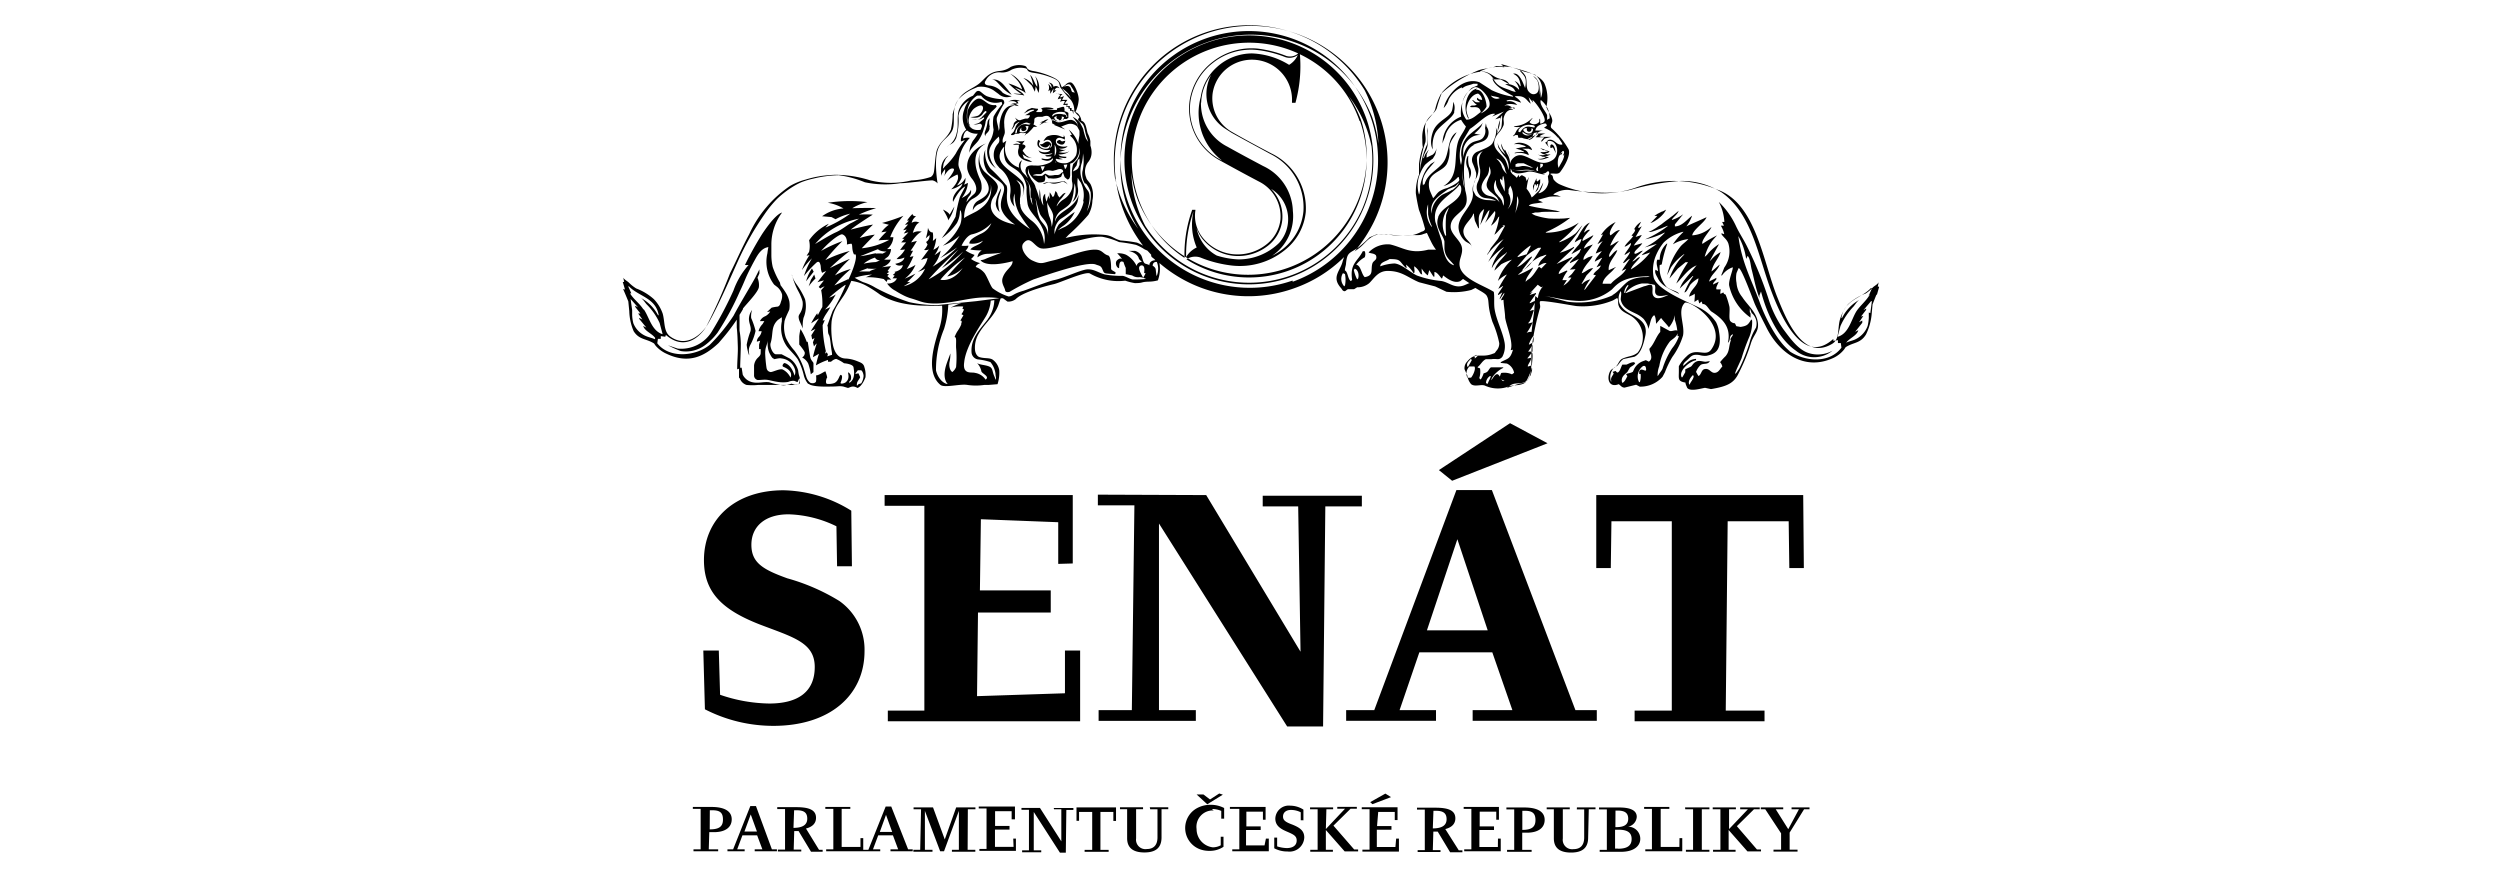 <svg xmlns="http://www.w3.org/2000/svg" viewBox="0 0 234 82"><defs><style>.cls-1{fill:#fff;}</style></defs><g id="Layer_2" data-name="Layer 2"><rect class="cls-1" width="234" height="82"/></g><g id="Layer_1" data-name="Layer 1"><path d="M95.62,8.8l-.75-.05c.18.11.84.09,1,.21-.1-.3-.62-.51-.87-.76.21.12.85.29,1,.55A2.71,2.71,0,0,0,94.56,6.9a4.49,4.49,0,0,1,.7.66,2.12,2.12,0,0,1,.41.81,5.25,5.25,0,0,0-1.28-.56,7.61,7.61,0,0,0,1.23,1M94,8c-.67-.78-1.15-.51-1.15-.51.31-.1.53.29,1,.75a3.63,3.63,0,0,0,.84.63S94.54,8.64,94,8m2.57,0c.12.21.19.4.3.58l.07-.49a4,4,0,0,1,.26.61,1.73,1.73,0,0,0-.32-1.58,2,2,0,0,1,.21,1c-.23-.21-.4-.93-.67-1.1a4.84,4.84,0,0,1,.3,1,1.64,1.64,0,0,0-.93-.72l.28.22.5.49m1.73.33,0,.25v.19l.32-.51-.08.46.34-.27-.19,0s.16-.41.48-.19a.37.37,0,0,0-.56-.14.44.44,0,0,0-.45-.39.47.47,0,0,1,.26.35c.05.42-.06-.1-.31-.23a.74.74,0,0,1,0,.68l.24-.15M76,25.13a3.8,3.8,0,0,0-.55,1.2l.71-.9-.16-.3M70.4,29l-.06.09a1.47,1.47,0,0,0-.24.75c0,.44.24.77.15,1.15a7.27,7.27,0,0,0-.36,1.28,4.2,4.2,0,0,0,.23,1v-.18a1.14,1.14,0,0,1,.1-.79,4.87,4.87,0,0,0,.5-1.33,7,7,0,0,0-.41-1.2A1.86,1.86,0,0,1,70.4,29m5.29-2.19a4.9,4.9,0,0,1,.64-.74l-.12-.37-.31.49-.21.62m-1.57-1.11a6.56,6.56,0,0,0,.62,1.59,4.58,4.58,0,0,1,.38.92,1.62,1.62,0,0,1-.17,1c-.07.15-.19.26-.2.44a1.19,1.19,0,0,0,.13.49c.09.2.18.4.26.61a3.49,3.49,0,0,1,.07-1A2.78,2.78,0,0,0,75.35,28a7.11,7.11,0,0,0-.76-1.34,3.23,3.23,0,0,1-.47-.9M75.51,32a6.08,6.08,0,0,0-.58-1.2,4.39,4.39,0,0,0-.12.68c0,.25,0,.77,0,.77s.52.61.52.78a.5.5,0,0,1-.25.43,1.32,1.32,0,0,1,.57.57,4.94,4.94,0,0,1,.24,1l.25-.2,0-.83c0-.08-.15-.2-.25-.41s-.21-1.23-.29-1.6M99.59,17c-.22-.07-.37.06-.9.09s-.53-.09-.81,0-.3.14-.16.12.21-.09.37-.12.3.13.67.1a2.83,2.83,0,0,0,.64-.17.63.63,0,0,1,.53.26.66.66,0,0,0-.34-.32m-15.25,5.7h0M99.4,13.24l-.2-.14c-.14,0-.44.17-.15.33.61.35.66-.26.66-.26l-.31.07m-1.3-1.76-.3-.07.33-.24a.77.77,0,0,0-.44.15l-.35.14.23,0-.31.27.48-.27h.36m1.4,4.63h0l-.17.1c-.17.25-.43.18-.6.19a2.16,2.16,0,0,1-.54.05l-.36-.18-.29.21h-.41c-.3-.06-.54,0-.38-.1L97,16.3l.33,0c.23,0,.24-.21.56-.31s.46,0,.66,0l.37-.1c.2-.09.53-.13.59.13h0m.39-.72h0s0,.36-.21.53l-.16-.48-.41,0a.57.57,0,0,1-.38-.23,1.27,1.27,0,0,1-.86.36l-.09,0s0,.1-.08.29l-.14.24-.19-.5h-.1c-.35,0-1-.13-1,.35a.9.9,0,0,0,.15.5,2.23,2.23,0,0,0,.75.71,1,1,0,0,0,.58-.09l.07-.19v-.41l.3.31.19,0a1.62,1.62,0,0,0,1-.14l.17-.41.16.44.26.22c.19,0,.23-.2.26-.36l0-.7,0-.47c0-.07-.15,0-.35,0M88.74,20.63a3.67,3.67,0,0,0,.59-1.3l-.45.77s0-.18-.62-.49c0,0,.53.83.48,1m10.39-8.85a1.56,1.56,0,0,0-.53-.09l1.1.45a3.21,3.21,0,0,0-.57-.36m.14-2.9-.18.22L99,9.31a.56.56,0,0,1,.35-.08l-.13.31a.62.62,0,0,1,.46-.07l-.17.35.35,0-.07.17.22,0c0,.1-.07.2.14.18l0,.2h.22l.1.32,0-.39h-.17l0-.19h-.17l0-.19h-.26l.09-.21-.32,0,.27-.36-.5,0L99.59,9l-.34.13c0-.21.09-.21.19-.29-.16-.09-.42,0-.61-.13l.44.17M95.36,13.6l0,.25a.91.91,0,0,0,0,.7,1.14,1.14,0,0,0,.53.44,1.86,1.86,0,0,0,.73.17L96.36,15l-.23-.09-.29-.1-.13-.37.45.28.43.08-.26-.09-.24-.14-.16-.17-.14-.2c-.19-.12.12-.29.18-.44s-.12-.24-.3-.25l.24-.34-.2.06-.19,0-.45,0,.26.08.21.15c-.11.11-.34-.14-.74.09H95l.38,0m-2.73-1.68a1.35,1.35,0,0,1,0-.81.65.65,0,0,0-.21.32,3.45,3.45,0,0,1-.19.8c-.19.41,0,.58,0,.58-.11-.27.45-.36.36-.89m.59,7.15a1.16,1.16,0,0,0,.37.83,3,3,0,0,1-.14-1c0-.42.29-.94.27-1.22a3.47,3.47,0,0,0-.5,1.41m50.4,7.64-.27.45.25-.13,0-.32m1.6-12.83.17-.06.29.57c-.09-.29-.09-.73-.38-.84l-.08,0-.07.1,0,.14,0,.07m-.58.2.37.14,0,0-.36.07h-.37a.72.72,0,0,0,.5.22l.07,0a1.21,1.21,0,0,1-.82,0l.47.21.17,0,.11.05a1.22,1.22,0,0,1-.75.14c.4.19.79-.06,1.07-.12l0,0-.13-.05-.17,0-.07,0-.06,0c.21-.06.26-.1.43-.16l.15-.07-.32,0-.2-.09.27-.06.16-.13-.32-.11c-.19-.07-.37-.15-.57-.21l.3.2m-3.16.62-.1-.54a2.13,2.13,0,0,0,.1.54m-.22.1c.11-.26-.14-.62-.23-.8,0,.41.19.45.23.8m1.94-.88.38.15c-.08-.41-.67-.66-1.11-.69a1,1,0,0,0-.59.14,2.25,2.25,0,0,1,.53,0l.44.13.18.11-.47.06-.51.1.44.13.33.16,0,.05a2.22,2.22,0,0,0-.86.06l0,.06a1.86,1.86,0,0,1,1.31.17.62.62,0,0,0-.38-.51l-.23-.1h.57m13,13a2.72,2.72,0,0,1-.7-2.11l.19-.06a11.75,11.75,0,0,1,.52-1.94h-.06a2,2,0,0,0-.65,1.5l-.23,0c-.15.4.06.73.07,1.07l0,0-.23-.13h0c-.12.26.09.55.2.76.35.78,1.23,1.09,2,1.5h0c-.1-.26-.84-.38-1.06-.59M143.9,17l-.08-.1v-.22l-.16.34-.17.38,0,.43.11-.42.06-.19h0l.11.08v.16h0l.07-.17.06-.07.07,0,0,.24-.17.34-.11.2.14-.12.11-.14.16-.46.06-.16,0-.15v-.2l-.24.2m-16.58,2.93a11.55,11.55,0,0,1-20.14,1.25,11.33,11.33,0,0,1-1.3-5,10.74,10.74,0,0,0,.57,2.48,11.1,11.1,0,0,0,20.92-7.4A11.58,11.58,0,0,0,126.25,9a11.45,11.45,0,0,1,2.13,4.71,11.51,11.51,0,0,1-1.06,6.25M107,10.24A11,11,0,0,1,121.51,5a1.16,1.16,0,0,1-1.13.23,10.94,10.94,0,0,0-2.66-.68v0a5.87,5.87,0,0,0-4.14,1.18,5.67,5.67,0,0,0-2.23,3.69,5.51,5.51,0,0,0,2.8,5.58c1.22.67,2.46,1.35,3.7,2a3.65,3.65,0,0,1,2,3.55,3.44,3.44,0,0,1-1.3,2.32,4.38,4.38,0,0,1-3.17.92,4.16,4.16,0,0,1-2.82-1.56,3.26,3.26,0,0,1-.67-2.54h0v-.05l-.3,0h0v0a12.3,12.3,0,0,0-.72,4.5A11,11,0,0,1,107,10.24m14.47-5.07a2.07,2.07,0,0,1-.81.9A7.08,7.08,0,0,0,117.2,5V5a4.88,4.88,0,0,0-3.35,1.33,4.68,4.68,0,0,0-1.46,2.75,5.61,5.61,0,0,0,2,5.95l-.23-.12a5.39,5.39,0,0,1-2.73-5.46,5.57,5.57,0,0,1,2.17-3.62,5.73,5.73,0,0,1,4.07-1.15,10.45,10.45,0,0,1,2.64.67l0,0,0,0a1.27,1.27,0,0,0,1.12-.17m-9,4.43A4.47,4.47,0,0,1,113.37,7a3.86,3.86,0,0,0,1.24,5l.23.15.42.27c1.2.67,2.43,1.33,3.66,2A5.56,5.56,0,0,1,122,19.79a5.1,5.1,0,0,1-1.93,3.52,5.59,5.59,0,0,1-1,.63,4.47,4.47,0,0,0,1.94-4.21v-.05a4.8,4.8,0,0,0-2.78-4.14c-1.09-.58-2.22-1.18-3.34-1.81l0,0,0,0a4.5,4.5,0,0,1-2.48-4.13M119,17.69l.22.15a3.33,3.33,0,0,1,.57,4.82l-.08.09a5.42,5.42,0,0,1-3.82,1.53,7.92,7.92,0,0,1-2-.36A3.74,3.74,0,0,1,112,21.34a3.49,3.49,0,0,0,.53,1,4.29,4.29,0,0,0,2.9,1.6,4.5,4.5,0,0,0,3.25-.94,3.52,3.52,0,0,0,1.34-2.4,3.65,3.65,0,0,0-1-2.87m-7,5.43a2.3,2.3,0,0,0-1,.9,12.31,12.31,0,0,1,.7-4.3h0a5.44,5.44,0,0,0,.29,3.4m15.29-11.81a11,11,0,0,1-15.08,13.57,10.26,10.26,0,0,1-1.17-.65,1.49,1.49,0,0,1,1.3-.17,11.33,11.33,0,0,0,3,.76,6.68,6.68,0,0,0,4.87-1.42,5.18,5.18,0,0,0,2-3.6A5.69,5.69,0,0,0,119,14.36c-1.24-.65-2.47-1.31-3.67-2a3.61,3.61,0,0,1-1.83-3.6,3.67,3.67,0,0,1,1.43-2.42,3.75,3.75,0,0,1,6,3.17v.11h.33V9.6a12.93,12.93,0,0,0,.41-4.52,10.84,10.84,0,0,1,5.58,6.23m.63-.23a11.65,11.65,0,1,0-16,14.4,11.65,11.65,0,0,0,16-14.4m8.22-.62a1.32,1.32,0,0,0-.07-.93,4.79,4.79,0,0,1-.1.73c-.18.78-1.45,1-1.82,2.11s0,1.61,0,1.61a2.76,2.76,0,0,1,.17-1.38c.28-.79,1.73-1.51,1.85-2.14m1.25,4.14a1.24,1.24,0,0,0,0,1.14,2.3,2.3,0,0,1,.13,1,1,1,0,0,0,0-1.15,2.42,2.42,0,0,1-.07-1m3.9-8.33-.2-.06.2.08v0M174.91,27.6H175c-.33.57-.88,1-1.23,1.52-.49.78-.71,2.07-1.72,2.39l-.05,0,0,0,.27-1a6.46,6.46,0,0,1,1.23-1.83c.18-.22.37-.56.64-.67l0,0a3.9,3.9,0,0,0-1.7,1.71l-.09.06,0,0c.26-1.73,1.89-1.85,2.78-2.83l.08.05c-.1.23-.2.45-.29.67m0,1.58c0,.16,0,.33,0,.49a4,4,0,0,1-.11.77,2.24,2.24,0,0,1-1.21,1.28c-.26.11-.54.16-.8.29l0,0c.3-.43,1-.65,1.14-1.17l-.3.15,0,0,.67-.85V30l-.3.16.4-.59v0l-.22.06,0,0,.48-.63v-.12h0l-.26.16h0l0,0,.72-.85h.08l-.15,1.12m-7.48,3.6c-1.26-.94-2.4-3.28-2.87-4.61-.8-2.22-1.66-3.64-2-6.2v0l0,0a6,6,0,0,1,.73,2.13l.14-.28c.26.28.27.91.39,1.33.16.62.29,1.29.48,1.94.07.23.15.45.23.68h0l0-.24.15-.38c.57,2.19,1.68,4.45,3.26,5.54a2.71,2.71,0,0,0,3.44,0,2.84,2.84,0,0,1-2.23.23c-1-.31-1.76-1.41-2.39-2.25a10.12,10.12,0,0,1-1.37-2.8,35.35,35.35,0,0,0-2-4.9c-.33-.68-.76-1.3-1.08-2a7.51,7.51,0,0,0-1.58-2.2,4.47,4.47,0,0,1,.52,1.87h-.21v0l.17.35-.29,0h0a2.81,2.81,0,0,1,.31.75l0,.05-.25-.09,0,.09c.21.32.49.46.64.86a2.6,2.6,0,0,1-.38,2.27c-.09.24-.19.49-.29.73v0l.08,0a2,2,0,0,1,1-.76c.08.14-.41,1.21-.33,1.71a5,5,0,0,0,2,3l0-.38-.07-.14v-.36l.18.45a1.3,1.3,0,0,1,.4,1.37,5.07,5.07,0,0,0-.61,1.44,16.4,16.4,0,0,1-.95,2.38l-.27.4-.13.11c0-.2.55-1.27.62-1.5a17.88,17.88,0,0,1,.73-2A3.7,3.7,0,0,0,164,30l-.08-.1h0c-.29.47-.36.6-1,.7l-.4-.07-.13-.27a.58.58,0,0,1-.45-.23c-.14-.25,0-1-.07-1.34a7.15,7.15,0,0,0-.35-1.11l-.16-.08c-.09-.22,0-.1-.34,0,0-.12,0-.24.05-.41l-.4,0c-.11-.17.16-.54.2-.72h0l-.53.26,0,0c0-.21.23-.34.31-.49V26h0c-.19.12-.5.24-.68.36l0,0c.16-.66.79-1,1-1.6-.26.2-.5.45-.78.65l0,0c.17-.77.64-1.15.86-1.81a3.09,3.09,0,0,0-.92.76l-.09.06,0,0,.86-1.57a4.43,4.43,0,0,0-1.12,1l-.22.19,0,0a4.48,4.48,0,0,1,.71-1.51c.15-.17.29-.34.45-.5a10.24,10.24,0,0,0-1.37.8c-.17-.32.76-1.26.84-1.59v0l0,0a2.91,2.91,0,0,1-1.8.79h0c.09-.55,1.19-1.22,1.34-1.7-.59.28-1.3.57-1.89.86l0,0a3.49,3.49,0,0,0,.54-1c-.46.33-.94,1-1.61,1V21l.78-.95h0a3.54,3.54,0,0,1-1.06.54l0-.05c.18-.27.52-.47.63-.81l-.55.46-.17.12-.2.16-.22.16-.24.18-.24.19-.26.17-.24.17-.25.15-.22.12-.24.1-.07,0-.06,0h.17l.17,0,.2-.05.21-.07.22-.08.22-.08.21-.08.2-.09.18-.07.14-.06h0l0,.05a9.72,9.72,0,0,1-2.1,1.22v0a6.68,6.68,0,0,0,1.83-.64l0,.05a6.48,6.48,0,0,1-1.87,1.35l0,0,1.13-.33,0,0c-.24.23-1.31.84-1.4,1.06l.79-.26,0,0a6.48,6.48,0,0,1-1.81,1.59l0,0c.11-.4.6-.77.83-1.1l0-.07c-.31.11-.43.36-.7.43l0,0,.44-.5.3-.26.25-.25c-.26,0-.5.29-.77.29h0l0-.06c-.12-.17.54-.6.72-.94l-.79.23,0,0c.19-.37.57-.64.74-1l-.58.19,0,0,.58-1h0l-.28.17-.06-.08c.1-.17.19-.34.28-.51h0a1.73,1.73,0,0,0-.66.71l.1,0c0,.27-.24.4-.34.61l0,0v0l.17,0,0,0c-.24.37-.63.65-.82,1h0c.18,0,.42-.23.59-.33.11.17-.49.84-.58,1.06l0,.06.51-.32,0,0c-.12.42-.5.71-.67,1.08l0,0c.28-.06.37-.32.65-.41l0,0c-.24.35-.51.73-.77,1.14v0l.43-.2,0,0c-.36.66-1,.87-1.44,1.4H150l0,0c.09-.64.81-1,1.09-1.41l.18-.17v0l-.69.31h0c-.1-.73.64-1.32.8-1.88-.3.1-.54.5-.73.64-.23-.26.73-1.31.88-1.49l0,0c-.34.1-.51.34-.82.43l0,0a5.15,5.15,0,0,1,.92-1.47v0c-.41.06-.6.33-.89.51-.25-.26.34-1.08.49-1.25v0a3.29,3.29,0,0,0-1.38,1.23v0l.2-.07,0,0c-.17.31-.35.61-.53.92l.5-.3,0,0a4,4,0,0,0-.66,1.17l.57-.23,0,0c-.17.28-.6.64-.66,1,.17-.12.46-.24.62-.36l.07,0,0,0-.53.88.41-.18,0,0c-.11.39-.57.53-.7.87l.24.06-1,1.3-.11.08,0,0a4.4,4.4,0,0,1,.58-1v0a1.5,1.5,0,0,0-.75.42l-.07,0,0,0,.47-.8.33-.34.29-.33c-.43,0-.7.37-1.08.48l.13-.31a4.61,4.61,0,0,1,.5-.72l.25-.32.16-.29-.44.15-.42.24c-.06-.28.28-.65.42-.85l.26-.34.19-.26-.44.17-.4.22h0c.13-.5.74-.86.89-1.26l-1,.55c-.12-.21.52-.88.65-1v-.06c-.24,0-.37.18-.54.28l0,0a3.58,3.58,0,0,1,.57-.95v0l-.25.13-.24.21a6.17,6.17,0,0,0-.64,1l-.2.28-.1.24.44-.26.19-.06a1.21,1.21,0,0,1-.27.57,6.64,6.64,0,0,0-.67.85h0l.44-.24.47-.27-.16.36-.29.32a3.3,3.3,0,0,0-.59.59l0,.08.83-.39,0,0a7.17,7.17,0,0,1-.85,1l.54-.05-.35.46-.36.33.32,0,0,0a2,2,0,0,1-.74.75h0v0c.1-.17.21-.34.32-.51l-.42,0,0,0a3.07,3.07,0,0,1,.48-.85l-.08-.05-.73.33,0,0c-.13-.3,1.07-1.3,1.25-1.54l0,0v-.07l-1.46.67h0l0,0,1.63-1.52v-.09l0,0a5.42,5.42,0,0,1-1.33.56h0l0,0a10.61,10.61,0,0,0,2.11-2.57c-.25.25-.38.5-.63.75a5.66,5.66,0,0,1-1.53.84l0-.05a10.7,10.7,0,0,0,1.83-1.79v0h0a5.52,5.52,0,0,1-3.09.94l0-.05a10.44,10.44,0,0,0,2.28-1.34l-.56.06a13.83,13.83,0,0,1-1.44,0,7.08,7.08,0,0,1-1.29-.29l-.33-.17.33-.1c.2,0,.41,0,.61-.05a12,12,0,0,1,1.34,0l.4,0a2,2,0,0,0-.55-.15l-.65-.11c-.44-.07-.88-.13-1.31-.23l-.42-.09c.13-.2.62-.21.82-.25L144,19l.42-.06,0,0v0l-.43-.2v-.05l1-.27a4.67,4.67,0,0,1,1.12,0l-.31-.13-.39-.06,0-.05a2.14,2.14,0,0,1,1.44-.4,28.13,28.13,0,0,0,3.43.26,10.6,10.6,0,0,0,2.38-.28,22.47,22.47,0,0,1,4.58-.82A6.89,6.89,0,0,1,161.13,18c2.88,2,3.45,6.07,4.68,9.29.87,2.28,2.92,7.05,5.79,4.43h0l0,.18.43-.06v.27h.27l.06.43c-1.1,1.49-3.45,1.37-5,.24m-5.35-.94c-.23.68-.1,1-.49,1.49a5.68,5.68,0,0,0-.52.57.89.89,0,0,1,.21.41c-.2.19-.31.49-.6.57-.48.13-.56-.46-1.07-.33-.29.07-.3.49-.53.63l-.05,0-.21-.37a1.7,1.7,0,0,1,.44-.66c.28-.17.68,0,.85-.35l0,0-.38.06c-.29,0-.61-.17-.92,0s-.31.34-.48.46l-.52.25,0,.27-.27.47h-.07c-.31-.67.85-1.53,1.35-1.59v-.13c-.68.06-.78.36-1.21.66l0,0c0-.25.2-.39.36-.53.38-.33.46-.61,1.2-.48a1.74,1.74,0,0,0,.65.06c.68-.15,1.48-.4,1.15-2.25a2.78,2.78,0,0,0-.28-.9,4,4,0,0,0-1.44-1.29c-1.19-.6-4-1.67-4.39-2.86a3.56,3.56,0,0,1,.21-2.1,4.9,4.9,0,0,1,.72-1.2,4.13,4.13,0,0,1,1.79-1h.07l0,0a6.65,6.65,0,0,0-1,1.17,3.6,3.6,0,0,1,1.45-.49l0,0c-.23.26-.53.44-.75.71a6.29,6.29,0,0,0-1.23,2.66c.11-.24.23-.48.35-.72a4.91,4.91,0,0,1,1.24-1.25l0,.05a5.66,5.66,0,0,0-1.38,2.24l.78-.93.73-.6H158l0,0a11.78,11.78,0,0,0-1.1,2c.57-.53,1.09-1.36,1.83-1.67l.09-.08,0,0c-.28.41-.68.81-1,1.22s-.4.53-.6,1l1.21-1.17h.07l0,0a6.57,6.57,0,0,0-.84,1.53c.23,0,.42-.55.56-.73a2.88,2.88,0,0,1,.75-.59c0,.72-.74,1-.87,1.72l.39-.18.11-.1c.08.11,0,.5,0,.77l.35-.22.1.36.22-.18.09.25c.35-.09.59.55.86.71,1,.64,1.84,1.44,1.51,2.91.3-.26.06-.68.48-.8l0,0c0,.12-.19.28-.25.48m-3.83,4.24,0,0c-.2-.32.18-.77.34-.91h0l.06.14c-.06.31-.28.49-.38.75m-1-4.53a3.62,3.62,0,0,1-.64,1.14,7.67,7.67,0,0,0-.9,1.92c-.09.2-.28.39-.38.59l-.08.09a2.43,2.43,0,0,1,.16-.93,5.23,5.23,0,0,1,1-2.32c.22-.21.63-.41.7-.75.12-.56-.53-.09-.76-.24l-.85-.46h0v.57c-.4.44-.57,1.12-1,1.55-.1.23.46.88-.07,1.23l-.28-.14-.28.1a1.51,1.51,0,0,0-.81.72l-.12.26c-.16.13-.48.14-.64.23l.12.19c-.08.17-.31.65-.49.61-.15-.54.24-.75.49-1l.23-.4c.16-.15.4-.22.5-.42l-.1-.1c-.29,0-.48.14-.72.23l-.38,0c-.13.21-.19.6-.41.73h-.09l-.14-.14-.27.09.1.15c-.09.23-.34.41-.21.74h-.05a1.29,1.29,0,0,1,.33-1.32l.25-.13c.22-.21.33-.5.62-.65l1-.21c.59-.26.85-1.16,1-1.87.36-1.45-.81-1.77-1.6-2.28a2.08,2.08,0,0,1-.77-.79,1.28,1.28,0,0,1,.09-1.2c.1.2,0,.54,0,.79.15.74.75,1,1.36,1.29a2.79,2.79,0,0,1,.77.51c.15.16.55.79.4,1,.25-.39.21-1.07.6-1.34.15.15.16.55.18.81h0l.47-.55h0c.22.31.51.57.73.88l.05-.06a2.43,2.43,0,0,0,.5-1.08l0-.05,0,.47a4.5,4.5,0,0,1,.26,1.54m-3,3.24c-.24-.06-.45-.24-.59.07V35h.13a1.77,1.77,0,0,1-.07.77l-.07,0h0a1.18,1.18,0,0,1,.39-1.52h.15c.09.09.11.17.12.37l-.06.08m-1.92-7.29-.07,0,0-.05a1.06,1.06,0,0,1,.34-.69l.06.07a2,2,0,0,0-.31.63m2.91.22c.27.22.86.05,1.15,0l0,0c-.35.17-1.18.6-1.45.05-.13-.26,0-.54-.08-.85s-.57,0-.75,0l-1.74.65,0-.05a2.68,2.68,0,0,1,1.54-.86l.5,0,.67.13c.17.26-.08.71.16.9m-4.09.08a7.7,7.7,0,0,1-4.22.6c-.66-.14-1.52-.45-2.2-.53,1.11.13,1.7.36,2.82.43a4.8,4.8,0,0,0,3.54-1.05c.55-.58,1.13-1.23,3.53-1.23l0,0c-.16.12-.48.06-.7.09a3.14,3.14,0,0,0-1.27.35c-.56.39-.93,1-1.52,1.32m-6.87-2.66c-.31.41-.6,1-1.07,1.24l-.18.17c0-.39.6-1,.7-1.33h0a10.45,10.45,0,0,1-1.38.69l0-.05.73-.62A3.8,3.8,0,0,1,144.23,24c.24-.05.25-.1.5-.16l0,.05c-.32.35-.59.47-.76,1,.28-.09.4-.29.79-.27l0,0-.49.51m-.46,1.21.09-.1h0l-.11.1m-.08,1.37c-.08.62-.06,1.11-.15,1.72s-.14,1.09-.21,1.64a.68.68,0,0,0-.46.1l0,0a4.84,4.84,0,0,0,.56-1l-.39.11,0-.07c.23-.16.37-.82.49-1.1V29l-.38.11h0l0,0a2.61,2.61,0,0,0,.54-.94v0c-.13,0-.35.17-.53.21l0-.05.59-.83v-.08l-.6.2h0l0,0,.3-.32-.27.15h0l0,0,.73-.8.33.24.16-.08a1.85,1.85,0,0,0-.47,1.1m-.44,4.13-.35.2-.06,0a2.76,2.76,0,0,1,.42-.79,1.56,1.56,0,0,1,0,.57m-.07.89-.34,0-.08,0a3.79,3.79,0,0,0,.41-.65h0l0,.62m-.07,1.32-.36.11c-.06-.13.28-.52.29-.73l0-.09-.32.07,0-.05a5.7,5.7,0,0,0,.41-.53c.13.21,0,.92,0,1.22m-.2,1c-.31.81-.62.56-1.37.84-.19.09-.55.17-.73.26l0-.05.41-.26c.44-.2,1.09,0,1.39-.37a5.77,5.77,0,0,0,.49-1.21c.09.17-.08.59-.15.79m-2.41.45c-.45.19-.41-1.14-1-.4l-.23.34,0,0c0-.36.72-1,1.11-1.15l0-.06v0l-1.15,0c-.3.25-.17.44-.68.56a2.43,2.43,0,0,1-.26.56l-.07,0-.08-.12a1.86,1.86,0,0,0,.07-.9l-.22-.08,0-.05c.29-.21.43-.58.77-.73l.53,0c.5-.08.68.14,1-.21a2.07,2.07,0,0,0,.2-1.44c-.2-1-.74-2-.91-3-.09-.53,0-1.2-.08-1.65-.93-.6-2.82-1.16-3.16-2.27-.23-.78.41-1.31.12-2.08-.23-.59-1-1.1-1-1.76,0-.88.92-1.22,1.32-1.85s.06-1.48-.14-2.17a9.33,9.33,0,0,1,0-2.42c0-.34-.07-1,.19-1.26a1.28,1.28,0,0,0-.31.93,3,3,0,0,1-.09,1,3.3,3.3,0,0,1,.23-2.37l.6-1c.8-.5,1.68-1.56,2.37-1.41l-.29.25h0l1.1-.47-.81.73.57-.18a3.07,3.07,0,0,0-.34,1.45c0-.21-.23-.59-.23-.59.26.4-.06,1.22-.25,1.55s-.9.58-1.35.77a.83.83,0,0,0-.52,1.08,7.64,7.64,0,0,1,.34.94,1.8,1.8,0,0,1-.18.9,1.53,1.53,0,0,0-.13.95V18c.14,1.31-1.49,2.17-1.33,3.43a1.88,1.88,0,0,0,.59,1.12c.23.2.63.26.66.64h0c-.1-.62-.7-.74-.8-1.42s.75-1.2.91-1.74l.07-.05c0,.23.05.45.09.68l.3.66.08.07c0-1-.17-1.3.49-1.83h0l0,0c-.12.5-.25,1-.37,1.51h0a14.24,14.24,0,0,1,.74-1.31l.13-.1,0,0a4.3,4.3,0,0,1-.42,1.21v0l0,0,.92-1.12c.17.28-.27,1.2-.37,1.38a2,2,0,0,0,.69-.8l.09-.07,0,0a6.09,6.09,0,0,1-.46,1.71c.32-.19.53-.62.88-.79l-.13-.11.26.05-.68,1.25-.67.86a3,3,0,0,1-.32.56l0,.07,0,0a5.82,5.82,0,0,1,1.53-1.48l0,0a9.92,9.92,0,0,0-1.44,2.14h0a6.49,6.49,0,0,1,1.44-1.38l0,.05A4,4,0,0,0,139.64,25v.09l0,0a3.6,3.6,0,0,1,1.25-1.34l.15-.15,0,.05c-.35.52-1,1-1.16,1.68h0l.64-.6a6.52,6.52,0,0,1,1-.43l0,0a4.66,4.66,0,0,0-1.32,2h0a2.64,2.64,0,0,1,.85-.61l0,0a11.22,11.22,0,0,0-.81,1.35v0l.41-.26.05,0,0,0c-.17.25-.33.5-.49.75v.07h.06l.35-.24,0,0-.24.54,0,.11.41-.6c.08.17-.25.44-.29.7l0,0,.23-.05c0,.41.15,1.24.15,1.66.09.69.79,2.31.53,3v.06l.19-.05,0,.05c-.26.87-.49.76-1.13,1.12v.07l.58.06a1.19,1.19,0,0,1,.67.86l-.2.15a1.72,1.72,0,0,0-1-.13c-.1.15-.1.39-.27.47m-1,.55-.1-.05-.06,0a.8.8,0,0,1,.37-.68l.08,0c-.05.28-.21.43-.29.74m-1.9-.58a.92.92,0,0,1,.19-1.06H138c.18.21-.15.88-.31,1.05m-.32-1,0,0c-.19-.35.15-.56.31-.78l.08.14c-.12.21-.23.42-.35.62m.77-1.06h.17l0,0-.14.14-.17.15,0-.14-.07-.09.23-.12m-.73-6.69-.27.12c-1,.48-1.53-.22-2.3-.34a8.93,8.93,0,0,1-2.27-.51c-.64-.3-1.44-1.08-2.11-1.13a4.44,4.44,0,0,0-1.33.27l0,0c0-.4.56-.47.87-.68,1.12,0,.86.17,1.53.82l.08,0-.07-.3,0,0a2.78,2.78,0,0,1,.7.78l.07,0c.07-.17,0-.37,0-.56l0-.07a1.62,1.62,0,0,1,.56.67l.19.12h0a2.61,2.61,0,0,1-.05-.58l0,0a2.26,2.26,0,0,0,.57.65l.14-.5.39.61.09,0,0,0,0-.43c.25,0,.51.42.67.6h.05l.1-.28,0,0c.32.24,1,.81,1.61.53l.25-.2.6.4Zm-9.34-2.87c.26.09.48.06.66.25.16.46-.23.46-.33.75-.19.58.17,1.14-.72,1.29-.31-.26-.36-1.11-.8-1.16l0,0a2.46,2.46,0,0,1,.8-.7.78.78,0,0,0,0-.57l-.11,0h-.07c-.5,1-1.23,1.14-1,2.69l-.12.11c-.3-.19-.26-.86-.56-1,0-.19.07-.38.1-.56.1-1.22.35-1,1.22-1.63a12.93,12.93,0,0,0,1-.91l.62-.26.93-.05a6.35,6.35,0,0,0,2.26.13c.35-.07.84.05,1.18-.11l.37-.12s.12.28.38.8a4.27,4.27,0,0,0,.47.77l-.73,0c-1.68.43-2.36-.21-3.56-.49a2.45,2.45,0,0,0-2,.73l0,.13m-1,2.33-.09.08a3.45,3.45,0,0,1-.31-.87l.08-.13c.3.07.44.56.32.92m-1.23.65-.07.08a1,1,0,0,1-.12-1.23l.19.08a2.75,2.75,0,0,1,0,1.07m-4.91-.46A12.1,12.1,0,0,1,106,9.76a12.09,12.09,0,1,1,15,16.61m-12.76-.57-.07-.62a.52.52,0,0,0-.28-.3c0-.21.12-.39.39-.36a1.7,1.7,0,0,1,0,1.28m-1.05-.22A4.28,4.28,0,0,1,107,26c-.11-.26-.7-1.07-.15-1.16.29,0,.29.36.24.71m.43-.77-.34-.11c-.23-.13-.23-.61-.4-.82a1,1,0,0,0-.55-.37l-.62,0s.87.14,1,.76l.28.29a.44.44,0,0,0-.5.37,2.34,2.34,0,0,0-1-1.06,1.8,1.8,0,0,0-.82-.13,3.82,3.82,0,0,1,.47.56c-.2-.19-.47.07-.52.14-.17.23,0,.68.23.69,0-.66.18-.68.41-.58v0a3.64,3.64,0,0,0,.21.56l0,.58.6.12a1,1,0,0,0,.7.16,1.46,1.46,0,0,1,.59.17,11.27,11.27,0,0,1-1.19.05c-.27,0-.73-.32-1-.34a8.41,8.41,0,0,1-1.65-.13c-.57-.14-1-.5-1.61-.48s-2.2.81-3.11,1c-.59.12-2.32.81-2.88,1-1,.27-1,.52-1.42.54v0A5,5,0,0,1,92.93,27c-.2-.18-.48-1-.77-1.43a1.84,1.84,0,0,0-.83-.58c.06-.25.42-.36.42-.36a2.47,2.47,0,0,1-.86-.39,1.65,1.65,0,0,0,.33-.38,3.45,3.45,0,0,1-.84-.41.76.76,0,0,0,.27-.46A2.77,2.77,0,0,1,90,23s.38-.86.91-1.05a3.61,3.61,0,0,0,1.88-1.06,1.86,1.86,0,0,1-1,1c-.74.36-1.06.61-1.06.9A1.83,1.83,0,0,0,92,22.53c-.21.39-1,.51-1.17.83a6,6,0,0,0,1.06.08.82.82,0,0,0-.4.65,1.77,1.77,0,0,1,.85-.33,11.57,11.57,0,0,0,1.42-.11s-1.19.43-1.51.58a1.28,1.28,0,0,1-.47.12s.38.79,3,.1c0,.54-.65.76-.92,1.52-.19.52.18.91.22,1.2,0,0,0,.25.41.15a20.51,20.51,0,0,1,2.23-1.16c1.12-.38,5-1.75,5.85-1.4.3.12.46.09.6.41s.14.4.42.43.71.06.78.06l.06-.11c0-.13-.43-.22-.43-.4s0-1.16-.28-1.24c-.47-.13-.52-.5-1.12-.54-1.09-.06-2.93.76-4,1s-1.08.43-2,0c-.52-.24-1.18-1.15-.81-1.6.66-.8,1,.32,1.63.47.95.24,4.19-1.17,5.74-1.08a7,7,0,0,1,1.59.5,14.06,14.06,0,0,1,1.58.26,4.23,4.23,0,0,1,.8.42l.27.12.35.38,0,.08c0,.18.23.22.39.44-.32,0-.57.19-.56.48M107.31,26h0v0h0m-20.38.13a36.8,36.8,0,0,1,2.78-2.77c-.44.51-1.55,1.74-1.55,1.74a16.52,16.52,0,0,0,2-1.56,11.15,11.15,0,0,1-3.21,2.59m3.16-1.05c-1,1.42-2.09,1.1-2.09,1.1a10.75,10.75,0,0,1,2.31-2.08c-.74.7-1.67,1.78-1.67,1.78a2.8,2.8,0,0,0,1.45-.8m8.6-11.54a1,1,0,0,1,0,1.08,7.49,7.49,0,0,0,0-1.08m-1.4,6.91a3.16,3.16,0,0,1-.21-.68c0-.2-.07-.5-.1-.7l-.06-.41,0-.09A11.53,11.53,0,0,0,97.33,20c.18.43.76.76.77,1.52,0,.11,0,.39,0,.63,0-.9-.5-1.18-.76-1.63m-.79-2a5.2,5.2,0,0,0,.11.67c-.43-.84-.21-1.59-.41-2.05L96,16.78a1.64,1.64,0,0,1,.47.95,6.62,6.62,0,0,0,0,.77m-1,.6c0-.19,0-.38,0-.52a2.84,2.84,0,0,0,0-1.27,1.93,1.93,0,0,0-.35-.45s1,.32.57,1.58c0,0,.39-.92,0-1.43-.79-1-3.07-1.75-1.7-3.29v.06A2.72,2.72,0,0,0,94.1,15c.23.51.76.68,1.15,1a2.42,2.42,0,0,1,.84,1.53,7.9,7.9,0,0,0,.1,1.6c.18.81,1,1.25,1.47,2.44a2.16,2.16,0,0,1,.06,1.27,3,3,0,0,0-1.22-2.23c-.66-.55-1-1-1-1.48m-2.88-2,0-.06,0,.06m1.56.21a14.35,14.35,0,0,0-1.46-1.55A2.36,2.36,0,0,1,92.23,14a2.28,2.28,0,0,0,.19,2.07c.39.5,1.29.87,1.51,1.32s-.28,1.13-.25,1.83c0,1,1.33,1.8,1.33,1.8-2.7-.53-2.24-2-2.24-2,.09-.66.54-.72.63-1.49,0-.5-.67-.91-1.27-1.48a1.92,1.92,0,0,1-.39-1.78,2.47,2.47,0,0,0,0,1.66c.23.66.5.77.7,1.25.45,1.07-.66,1.43-1,1.68a1,1,0,0,0-.38.83,1.1,1.1,0,0,1,.54-.57,1.74,1.74,0,0,0,1.13-1.9A2.16,2.16,0,0,1,92,19.35a3.91,3.91,0,0,1-.58.42c-.42.23-.62.31-.83.43a2,2,0,0,0-.35.22c0-.21,0-1.4.84-1.83s.81-.94.8-1.09a1.79,1.79,0,0,0-.11-.64c-.15-.36-1.25-2.47.51-3.43,0,0-1.94.7-1.74,2.39a2.17,2.17,0,0,0,.42.89c.33.39.66,1.11.17,1.49a4.17,4.17,0,0,0-.67.72,1.25,1.25,0,0,1,.32-.64.64.64,0,0,0,.1-.52c-.17.49-.86.77-.86.77a2.6,2.6,0,0,0,.58-1.41l-.37.17a1.06,1.06,0,0,0,.13-.65,1.27,1.27,0,0,1-.79.72,4,4,0,0,0,.41-.65c.17-.44-.28-.89-.27-1.35a3.75,3.75,0,0,1,1.07-2.45,1.11,1.11,0,0,0-.64.06c.08-.6.25-.67.38-.76a1.39,1.39,0,0,0,1,.3,4.05,4.05,0,0,1-.45.66,2.5,2.5,0,0,0-.35,1.13c.16-.48.68-.87.87-1.16A3.67,3.67,0,0,0,92.1,12a2.63,2.63,0,0,0,.16-.65,2.89,2.89,0,0,1,.58-.93,3.53,3.53,0,0,0,.45-.44l-.07-.15a1.12,1.12,0,0,1-.57-.06c-.35-.12-.69-.58-1.07-.54s-.88.72-1,1.11a2.46,2.46,0,0,0,.08,1.32L91,12a.93.93,0,0,1-.34-.7,1.72,1.72,0,0,1,.45-1.08c.1-.11.72-.54.87-.25s-.26.77-.44.86a2.19,2.19,0,0,1-.73.12L91,11a1.57,1.57,0,0,0,.48,0,.83.83,0,0,0,.46-.28c.25-.38.35-.36.39-.27v.07l-.08.08-.32.33a.55.55,0,0,1-.35.23,2.1,2.1,0,0,1-.65,0,2.16,2.16,0,0,0,.39,0,1.47,1.47,0,0,0,.45,0l.34-.19,0,.13-.19.17c-.18.12-.18.17-.31.24a1.17,1.17,0,0,1-.49.11c.39.11.56-.13.71,0s.06.27-.05.53c-1.35.22-1.46-1.24-1.13-2.2a2,2,0,0,1,.81-1l.37,0a1.71,1.71,0,0,0,1.92.58l.06.22A7,7,0,0,0,93,10.91a3.14,3.14,0,0,0,0,1.21,2.55,2.55,0,0,1-.34,1.09,2,2,0,0,0-.16,1.63,1.88,1.88,0,0,0,.72.91,2.47,2.47,0,0,1-.63-1.41c-.09-.75.91-1.56.91-1.56,0,.16.13.42-.08.66a1.58,1.58,0,0,0,0,2.12l0,0,.14.17a2.57,2.57,0,0,1,1,2.42,1.38,1.38,0,0,0,.41,1.2,1.8,1.8,0,0,1,0-1.24A3.78,3.78,0,0,0,95.41,20a13.23,13.23,0,0,0,1,1.44c-3.12-2-1.82-3.41-2.23-4.13m4,2.84a4.59,4.59,0,0,1-.16-1.24c.09.4.59.91.56,1.39v0a4.76,4.76,0,0,1-.14.95,2.76,2.76,0,0,0-.26-1.07m-2.3-8.56a.73.73,0,0,0-.46.21.62.62,0,0,0-.23.46v.11l-.16.09,0,0h0c0-.41.3-.71.73-.92s.48,0,.7,0c-.13.21-.37,0-.56.06m0,.62c.35-.13.07-.45.07-.45h.32c-.06,0,0,.25-.2.46a.59.59,0,0,1-.66.07.53.53,0,0,1,.19-.39c-.09.18,0,.4.28.31m3.21-1c.31.06.31-.36.24-.36l.24.07a.43.43,0,0,1-.44.39.49.49,0,0,1-.43-.22L98.66,11l.27-.17s-.19.28.18.35m.48-.45a1.41,1.41,0,0,0-.87,0l-.23.18v-.11l.08-.12a1.31,1.31,0,0,1,1.11-.15l.21.32,0,.1-.06,0c-.09-.09.13-.08-.19-.24M81.2,25.14c.11,0,.63.05.85,0s-.55.13-.65.27H81l-.59,0,.84-.32m1.12-.74a1.77,1.77,0,0,1-.4.18,7.14,7.14,0,0,0-1.13.15h0a3.3,3.3,0,0,1,1.06-.57.45.45,0,0,0,.47.24M82,23.71c-.23,0-.77.19-1.48.27l1.66-.66s.14.22.8.23l-.37.19a2.73,2.73,0,0,0-.61,0m9.37,4.45-1.1.11-2.09.21a4.3,4.3,0,0,1-.61.05,12,12,0,0,1-2.47-.28,19.53,19.53,0,0,1-3.19-1.37,4.87,4.87,0,0,0-1.12-.5A7.44,7.44,0,0,1,80,26a6.44,6.44,0,0,1,1.62-.3l-.59.25a6.64,6.64,0,0,1,1.69.17l.27.27.08-.22.35,0-.37-.33.16-.14v0L83,25.6l.23-.15-.15-.09.32-.45-.85.1c.8-.28.82-.72.82-.72a2.61,2.61,0,0,1-.61,0l.36-.27a1.2,1.2,0,0,0,.28-.71l-.37,0a1.51,1.51,0,0,0,.59-1.11l-.3,0a6.2,6.2,0,0,1,1.24-2,17.28,17.28,0,0,1-2,.67l.64.17a2.72,2.72,0,0,0-.71.71,3.36,3.36,0,0,1,.5-.07,6.48,6.48,0,0,0-.76.82c.43-.05,1-.05,1-.05a6.83,6.83,0,0,1-2.57.79c.15-.17,1.22-1.28,1.22-1.28a9.06,9.06,0,0,0-1.41.32c.34-.4,1.24-1.25,1.24-1.25-.29,0-2.08.46-2.08.46.57-.46,2.06-1.4,2.06-1.4a9.41,9.41,0,0,0-1.3,0A9.71,9.71,0,0,1,82,19.49c-.51-.06-2.23,0-2.23,0a4.49,4.49,0,0,1,1.43-.57,13.49,13.49,0,0,0-3.72.06,4.18,4.18,0,0,1,1.47.53,3.93,3.93,0,0,0-2,.73l.88.08.38.2A5.16,5.16,0,0,1,79.58,20a11,11,0,0,1-2.32,1.3l.32-.36,0,0a4.73,4.73,0,0,0-1.85,1.55,2.45,2.45,0,0,1,0,1.09s-.13.19-.23.36l.27-.06a6.26,6.26,0,0,0-.71,1.4A7.16,7.16,0,0,1,76,24.18a7.79,7.79,0,0,0-.75,1.66,10.77,10.77,0,0,1,1.17-1.26s.26-.25.36.17c.08.19,0,.44.17.79a3.66,3.66,0,0,1,.38-.17l-.82,1.05a3.87,3.87,0,0,1,.61-.17l-.49.61.15.14a2,2,0,0,1,.4-.2l-.32.36a6.64,6.64,0,0,1,.11,1.58,8,8,0,0,0-.42.77l-.06-.19a6.36,6.36,0,0,0-.57.95,7,7,0,0,1,.73-.46L75.88,31l.44-.21-.38.59.08.39.22-.13-.15.41.1.38a1,1,0,0,1,.26-.28,11.31,11.31,0,0,0-.36,1.28l.24-.13.33-.19a8.56,8.56,0,0,0-.29,1.09,5.87,5.87,0,0,1,1.13-.51v.17l.28,0s.3-.28.51-.26A3.53,3.53,0,0,1,79,34s.84.06.89.38.2,1.12-.4,1.46l0-.12.09-.09s.08-.06.08-.27a.55.55,0,0,0-.2-.47c-.25-.18.23.47-.31.9-.14.1-.55.2-.46,0s.18-.55.09-.65c-.22-.26-.2.52-.71.72a1.48,1.48,0,0,1-.64.07c-.21,0-.09-.54,0-.6l-.06-.24-.1-.31c0-.11-.54.34-.89.36a1.85,1.85,0,0,1,0,.56c-.06.18-.37.21-.55.12a1.11,1.11,0,0,1-.34-.49c-.07-.21-.18-.58-.29-.94a5.75,5.75,0,0,0-.85-1.58,4.74,4.74,0,0,1-.79-1.19,3,3,0,0,1-.14-1.45c0-.28.39-1,.46-1.2a2.5,2.5,0,0,0,0-.77,2.57,2.57,0,0,0-.32-.78,8.63,8.63,0,0,0-.5-.72L73,26.44A7.81,7.81,0,0,1,72.33,25a5.07,5.07,0,0,1-.13-1.09c0-.34,0-.7,0-1.06a5,5,0,0,1,1-2.95s-.53,0-1.86,2a31.38,31.38,0,0,0-1.61,2.9,1.48,1.48,0,0,0,.34,0,7.27,7.27,0,0,0-1.42,2.4,34.07,34.07,0,0,1-2,3.79,3.36,3.36,0,0,1-3.21,1.64l-.92-.31,0,0a9.6,9.6,0,0,0,1.21.54A3,3,0,0,0,66,32.3a5.8,5.8,0,0,0,1.16-1.16,26.26,26.26,0,0,0,2.1-3.89c.18-.37.36-.79.52-1.17s.38-.82.59-1.22c.09-.18.19-.36.29-.54.26-.48.62-1.11,1.26-1.19a5.62,5.62,0,0,0-.09.57,3.51,3.51,0,0,0,.63,2.94l.31.24a1.47,1.47,0,0,1,.43.67,1.31,1.31,0,0,1-.09.65c-.07.25-.13.45-.32.5a3.57,3.57,0,0,0-.57.1l-.43.41v0l.3-.06a1.07,1.07,0,0,1-.49.46.9.9,0,0,0-.47.45l.41,0-.16.27A1.42,1.42,0,0,0,71,31l.29,0a1,1,0,0,1-.28.56.65.65,0,0,0-.17.42l.31-.09-.1.36,0,.42.15,0a2.39,2.39,0,0,1,0,.28c0,.21,0,.29-.27.54a1.2,1.2,0,0,0-.35.72c0,.28,0,.62,0,.9a.44.44,0,0,0,.34.46c.38,0,.65-.07,1,0s.61.14.91.18a3,3,0,0,0,.94,0,1.32,1.32,0,0,1,.48-.11c.18,0,.26.11.41.11l.15-.34.07.17,0,.29-.23.14h-.25l-.32-.1a2.7,2.7,0,0,1-.75.16A7,7,0,0,1,72,35.78c-.52-.07-1,.12-1.56,0a1.32,1.32,0,0,1-.92-.71l-.1-.65-.14,0c0-.4.06-1.53.06-2.24a7.77,7.77,0,0,0-.12-1.23v-.1h0l0-.29c0-.32,0-.74,0-.9l0-.19c.11-.17.21-.34.32-.53l0-.06c.32-.42,1.41-1.51,1.49-2A1.7,1.7,0,0,0,70.9,26l.18-.41,0-.38-.33.66v0c-.23.48-1.48,2.51-2.09,3.68a16.59,16.59,0,0,1-2.23,2.73c-1.34,1.09-3.81,1.29-4.91-.15l.06-.41h.27v-.26l.42.06.06-.17h0c1.38,1.21,2.68.67,3.55-.45s2.69-5.36,3.15-6.37h0a27.25,27.25,0,0,1,2.54-4.49,10.73,10.73,0,0,1,1.17-1.43,9,9,0,0,1,1.77-1.31c.18-.1.35-.18.51-.25a7.39,7.39,0,0,1,1.1-.33,10.76,10.76,0,0,1,2.38-.32,9.58,9.58,0,0,1,2.45.66,9.17,9.17,0,0,0,3.31.09c.64,0,2.29-.24,3-.27a.84.84,0,0,1,.5.29s-.41-2.33.12-3.39c.36-.73.84-.87,1.2-1.47s.07-1.45.3-2.37a2,2,0,0,1,.38-.69,4,4,0,0,1,1.31-.92l.44-.19a2.13,2.13,0,0,1,1.51.33l.45.33A1.12,1.12,0,0,0,94.69,9a2.13,2.13,0,0,1-.84-.32A1.87,1.87,0,0,0,92.56,8c-.6-.06-.31-.44-.31-.44h0a1.41,1.41,0,0,1,1.44-.78,1.6,1.6,0,0,0,1-.26A2,2,0,0,1,96,6.4c.29.09,0,.3.71.41a7.26,7.26,0,0,1,2,.57c.5.26.4.45.52.72v0l0,.05,0,0a11,11,0,0,0,1,1.2,1.62,1.62,0,0,1,.32,1.06,3.13,3.13,0,0,0,.38.42c.17.17.07.17,0,.3s.08.22.34.42.25.74.44,1.28l.15.44,0,0a2,2,0,0,1-.23-.34,6.13,6.13,0,0,1-.24-.85,4.94,4.94,0,0,0-.33-.63,2.13,2.13,0,0,0-.66-.52l.41.54.11.37-.05-.11a.76.76,0,0,0-.61-.51c-.45,0-.83.29-1.29.22l-.36-.18-.18,0,0-.08h.19c.08,0,.12.18.44.17a.9.9,0,0,0,.56-.22h.24l.17-.14H100l0-.42a.87.87,0,0,0-.36-.16V10.2L99.59,10h-.14l-.52.15v.14l-.28,0h0l-.22,0h0l-.09,0-.4,0,.67-.08c.05-.18-1.2-.23-1.15,0,.17,0,.11.24,0,.28H97v-.06c.1-.08.31-.28,0-.26l-.42-.07-.4.17-.35.35.48-.25a.79.79,0,0,1,.48-.09v.06l-.4.17a2.06,2.06,0,0,1-.44.27l.41,0c.09,0,0,.25-.18.32l-.22,0-.36.11h0c-.23.13-.45-.06-.57-.2L95,10.9l.07.22.12.17a.52.52,0,0,0-.31.31c0,.22-.2.45-.19.51s.27-.28.34-.49l.32-.21.09,0a1,1,0,0,0-.42.61l-.15.32-.23.22h0l0,.08h.19l.22-.12h.27l.19-.09v0a1.18,1.18,0,0,0,.53,0l-.15.29.14-.16.18-.1.33-.33.22-.26.33,0-.28-.18c-.15,0,0-.11,0-.39s.08-.27.33-.37h.44s.42-.19.62,0a.78.78,0,0,1,.28.51v.11h0l.38.16a.53.53,0,0,0,.46.15,6.26,6.26,0,0,1,.65-.25.93.93,0,0,1,.86.24l.21.39,0,.39c0,.1-.1.47-.1.72a2.87,2.87,0,0,0,.11.57,1.38,1.38,0,0,1-.21,1l-.27.31-.12.12a3.09,3.09,0,0,0-.11,1.14,2.17,2.17,0,0,0,0,.5,1.24,1.24,0,0,1,0,.67,1.81,1.81,0,0,1-.78,1,1.86,1.86,0,0,0-.64.65l0-.09a2.27,2.27,0,0,1,.46-.68l.37-.49a.52.52,0,0,0-.34.19l-.25.25L99,18.25a.57.57,0,0,0-.21-.37l-.11.39c-.1.21-.17.21-.24,0L98.26,18a2.39,2.39,0,0,0,0,.53l0,.1-.16-.34,0,.12c-.06.17-.13.47-.13.47a1.6,1.6,0,0,1-.14-.74c-.35.24-.18.91-.17,1.1a2,2,0,0,1-.27-.86c0-.19-.07-.68-.07-.68a4.1,4.1,0,0,0,0,1.07,8,8,0,0,0-.41-1.28l0-.06-.11-.24-.29-.41-.26-.5a.71.71,0,0,1,.06-.55.4.4,0,0,1,.34-.17,8.07,8.07,0,0,0,1.09,0,2.14,2.14,0,0,0,.89-.26l.17-.19a.44.44,0,0,0,.32.29,2.3,2.3,0,0,0,1.31-.18,1.56,1.56,0,0,0,.45-1.92,3,3,0,0,0-.84-1.17l.29.48-.19.07,0,0,.22.21a1.67,1.67,0,0,1,.36,1.64,1.46,1.46,0,0,1-.81.72c-.34.09-.86,0-1-.17s-.11-.26.08-.19a1.17,1.17,0,0,0,.5,0c-.6-.14-.42-.18,0-.11s.31-.11.31-.11c-.7,0-.71-.21-.71-.21.79,0,1-.33,1-.33-.31.3-1,.1-1,.1A3.44,3.44,0,0,0,99.8,14c-.4.12-.76-.12-.63-.09s.63,0,.75-.23a1.22,1.22,0,0,1-.84-.06.43.43,0,0,1-.22-.55.33.33,0,0,1,.35-.17,1.2,1.2,0,0,1,.46.17l0-.22-.12-.25c.11.35-.17.2-.23.18a1.55,1.55,0,0,0-1.31,0,1.33,1.33,0,0,0-.35.45c.79-.52,1,.53.61.6l.13-.27a.38.38,0,0,0-.34-.31c-.29,0-.4.26-.61.25l-.1,0c0,.13.29.31.54.3a.41.41,0,0,0,.34-.28.27.27,0,0,1-.19.39.77.77,0,0,1-.6-.11c-.26-.18-.21-.4-.07-.6l-.19-.11s-.24.51.11.73a1.3,1.3,0,0,0,1,.2c0,.27-.84.36-1.11,0l.14.24c.55.38,1.12,0,1.18.13a1.66,1.66,0,0,1-.65.14s0,.11.18.12l.4,0c-.17.4-.9.18-.9.18s-.21.09.29.19a.67.67,0,0,0,.69-.18c.07-.08.11.19-.26.39a2.9,2.9,0,0,1-1.63.25c-.37,0-.51.1-.59.24l0,.05c-.11.21,0,.48.14.8l0,.1,0,0c-.11-.24-.33-.38-.49-.6a1,1,0,0,1,0-1.08.6.6,0,0,0-.29.7,1.9,1.9,0,0,1-1.19-2.52l-.32.21c-.14-.38.17-.72.17-1S94,12,94,11.65h0a2.11,2.11,0,0,1,.47-1.54.89.89,0,0,1,.88-.17A.71.71,0,0,0,95,9.72l.33-.05-.12-.21.27,0a1.15,1.15,0,0,0-1,0c-.44.16.38-.17.66.15.08.09-.16,0-.55.15-.21.08.21-.11.45.11l.14.05c-1.39-.4-1.63,1.49-1.63,1.89a.76.76,0,0,1-.08.44l0,0c0-.45-.24-.87-.16-1.25A10.1,10.1,0,0,1,94,9.66c0-.1,0-.35-.28-.38A4.62,4.62,0,0,1,92.36,9c-.37-.17-.57-.49-.77-.49s-.23.09-.52.45a2.35,2.35,0,0,0-1.32,1.34c-.22.7,0,1.45-.21,2.16a1.89,1.89,0,0,1-.89,1.26c.45-.33.58-.24.85-.8a5.79,5.79,0,0,0,.21-2.08,2,2,0,0,1,1-1.43,2.1,2.1,0,0,0-.46.87,2.06,2.06,0,0,0,.19,1.86,1.26,1.26,0,0,0-.5,1.1l.38-.13a6.86,6.86,0,0,0-.86,1.26,6,6,0,0,1-1,1.19,1.27,1.27,0,0,1-.21.23l.07-.49.2-.45.26-.3a1.5,1.5,0,0,0-.69,1.3,5.78,5.78,0,0,0,0,.58v.08c0-.25.37-.68.37-.68a1.41,1.41,0,0,1-.1.68c.56-1,.92-.7.92-.7.13.18-.66,1.12-.66,1.12a4.23,4.23,0,0,1,1-.6c.28.61-.59,1.39-.59,1.39a2.44,2.44,0,0,0,1.05-.54s0,.17-.23.42c-.86.8-.64,1.29-.64,1.29.65-1.3,1.14-1.44,1.14-1.44-.16.33-.35.65-.51,1a14.73,14.73,0,0,0-.4,1.84,14.65,14.65,0,0,1-1.29,2,5.75,5.75,0,0,0,1.42-1.42,2.44,2.44,0,0,0,.28-1.14c.11-.22.27.74,0,1.36A5.22,5.22,0,0,1,88.25,23a5,5,0,0,0,1.57-.94A8.14,8.14,0,0,1,88,24.16a18.8,18.8,0,0,0,1.59-1,11.59,11.59,0,0,1-2.3,1.8,3.21,3.21,0,0,0,.76-1.5,4.05,4.05,0,0,1-.58.42,2.77,2.77,0,0,0,.45-.9,1.67,1.67,0,0,1-.56.4,3.63,3.63,0,0,0,.27-1.1,2.16,2.16,0,0,1-.32.27,2.45,2.45,0,0,0,0-.79c-.36,0-.45-.45-.45-.45a4.29,4.29,0,0,1-.21,1L87,22a.66.66,0,0,1-.32.65l.14.23a1.51,1.51,0,0,1-.33.52.79.79,0,0,0,.46-.06l-.74,1a3.18,3.18,0,0,1,.61-.19,1.93,1.93,0,0,1-.91,1.29,2.27,2.27,0,0,0,.68-.3,2.91,2.91,0,0,1-2,1.65l.62-.39-.3,0a8,8,0,0,0,.78-.79s-.64.33-1,.47a3.07,3.07,0,0,0,1-1.29,3.46,3.46,0,0,1-.82.39,6.92,6.92,0,0,0,.63-1.2l-.34.07.3-.58-.23,0a9.13,9.13,0,0,0,.59-.92l-.54.14s.54-.85,1-1a1.1,1.1,0,0,0-.84.11s.25-.92.62-.94a.65.65,0,0,0-.73,0,1.05,1.05,0,0,1,.42-.62s-.38,0-.32-.23a3,3,0,0,0-.53.64l.18,0-.38.39L85,21l-.47.55.34-.07-.28.38.44-.12s-.29.34-.59.62l.21,0,0,0-.3.33h0l.46,0a8.43,8.43,0,0,0-.56.71l.46-.05a2.59,2.59,0,0,1-.47.6,1.94,1.94,0,0,0-.32.3,1.46,1.46,0,0,0,.73-.15s0,.43-.85.59c0,0,.16.28.7.12,0,0,0,.47-.78.64l.09.08-.24.2.17.07-.2.25.41,0a.72.72,0,0,1-.38.39.93.93,0,0,1-.54.09,2.12,2.12,0,0,0,.79.69c.2.13.46.28.64.37a4.34,4.34,0,0,0,.72.31c.64.18.9.32,1.36.42,1.47.29,3.2-.22,4.66-.41a9.17,9.17,0,0,1,2.34,0Zm1.09,1.69c-.64.86-1.64,1.74-1.52,3.15a.72.72,0,0,0,.58.61,5.44,5.44,0,0,1,1.18.25,2.11,2.11,0,0,1,.48,1.1c0,.26.1.37,0,.56v0a1.64,1.64,0,0,0-.13-.37c-.2-.49-.11-.74-.5-.89s-.83-.13-1.1-.31a1.54,1.54,0,0,1,.4.74c0,.24.85.51.4.81a1.46,1.46,0,0,0-1-.63c-.28-.1-1.18.21-1-1,.16-1.6,1.7-3.69,2.08-4.38a3.38,3.38,0,0,0,.4-1.38l.34-.05h0a3.19,3.19,0,0,1-.59,1.75m-2.5.52a3.62,3.62,0,0,1-.38.67,3.11,3.11,0,0,0-.25.52c.21,0,.12.44.14,1a9.87,9.87,0,0,1,0,1.81,1.12,1.12,0,0,1-.35.46c-.28-.15-.33-.69-.25-1a4.1,4.1,0,0,0,.07-.74s-.23.6-.32.86c-.55,1.5.07,2,.07,2-.37,0-.93-.51-1.1-1.27a10,10,0,0,1,.75-3.87,8.83,8.83,0,0,0,.4-2.29l1.23-.14a6.06,6.06,0,0,0-.9.37s-.15.12.07,0a4,4,0,0,1,1-.05l-.08.24s.34-.13-.09.48l.19.1-.3.51c.21-.06.12.22.08.31m-13.7-7.45a7.13,7.13,0,0,1,4.14-2.41s-.42.26-.74.41-.86.62-1.43.87-2,1.13-2,1.13m3.16,3.25-1.29.59a11.67,11.67,0,0,1,1.54-1.54,5.89,5.89,0,0,0-1.49.6,11.66,11.66,0,0,1,1.4-1.54c-.39.11-1.88.86-1.88.86a21.68,21.68,0,0,1,1.87-1.61,11.23,11.23,0,0,0-2.29.86,17.12,17.12,0,0,1,1.6-1.78,12.6,12.6,0,0,0-2,.92c1-1.11,1.83-1.62,2-1.55.53.19.42.95.42.95a2.16,2.16,0,0,1,.42-.08c.14.12,0,.5.24,1l.15,0c.22.44-.57,2.21-.68,2.37m-.25.52h0a17.92,17.92,0,0,1-1.21,2.4c-.15.38-.5,1.38-.5,1.38.1.16,0,.63.14.85s.17,1,.26,1.5,0,.39,0,.39l-.41.14.06-.19-.1-.19-.17.12.08-.24A11.5,11.5,0,0,1,77,30.43l.2-.46L77,30a3.46,3.46,0,0,1,.31-.59c.27-.4.41-.66.41-.66l-.51.23a5.25,5.25,0,0,0,.83-1.09l.19-.33a2.14,2.14,0,0,1-.62.3,13.06,13.06,0,0,1,1.51-1.2v0Zm.95,8.21.19-.25h.3c.1,0,.24.31.24.54a1.46,1.46,0,0,1-.22.68l-.25.08-.15.15a.61.61,0,0,1,0-.21c0-.18.28-.48.3-.6l-.16-.36-.27.06V34.9m-7.67-1.28c.15,0,.52-.13.74-.07a1.48,1.48,0,0,1,1.22.92.85.85,0,0,1,0,.69s-.25-1-.93-1.18c-.1,0-.31.28-.1.36,1,.41.65,1,.65,1a1.64,1.64,0,0,0-.72-.75c-.28-.13-1,.28-1.17.23s-.29-.12-.35-.36a12.64,12.64,0,0,1-.13-1.38c0-.57.14-.67.26-1.22A2.1,2.1,0,0,0,72,33c.25.51.33.56.47.58M60.2,28.93c-.35-.55-.9-.92-1.23-1.47h.12c-.09-.22-.19-.43-.29-.65l.08,0c.89.94,2.52,1.06,2.78,2.72l0,0-.09-.06a3.84,3.84,0,0,0-1.7-1.64l0,0c.27.1.46.43.64.64a6.1,6.1,0,0,1,1.23,1.76l.27,1,0,.05,0,0c-1-.31-1.23-1.54-1.72-2.28m1,2.75c-.26-.12-.54-.17-.8-.28a2.17,2.17,0,0,1-1.21-1.22,3.67,3.67,0,0,1-.11-.74l0-.48-.15-1.07H59l.72.81,0,0h0l-.26-.15h0v.11l.48.61,0,0-.21,0v0l.4.57-.3-.15v.09l.67.81,0,0-.3-.15c.16.5.84.71,1.13,1.13v0M100,8.78a1.53,1.53,0,0,1,.23.41l-.07-.1a2,2,0,0,0-.47-.45l-.29-.37a2.81,2.81,0,0,1,.6.51m.23-.74a5.09,5.09,0,0,1,.37.63l-.21-.05c-.15-.07-.09-.31-.27-.49s-.55,0-.55,0c.15-.12.49-.41.66-.11m1.37,9.11a2.22,2.22,0,0,1,.48.86,2.93,2.93,0,0,1-.36,1.8h0c.06-.14.53-1.5.06-2a3.35,3.35,0,0,1-.52-1,2.34,2.34,0,0,1,0-1.55,4.06,4.06,0,0,0,.11-.88,4.2,4.2,0,0,1-.06,1.71,1.71,1.71,0,0,0,.27,1.16ZM101,15.5c-.05.35-.29.42-.58.55a1.86,1.86,0,0,1,.34-.54l.13-.53.15-.14,0,.2a2.35,2.35,0,0,1,0,.46m.4,3.33a3.53,3.53,0,0,1-1.77,2.41,7.06,7.06,0,0,0-.66.32,3.18,3.18,0,0,1,.59-.47,3.28,3.28,0,0,0,1-1.26A15,15,0,0,0,99.11,21a2.93,2.93,0,0,0-.41.94l0-.4a1.76,1.76,0,0,1,.51-1c.31-.23,1.49-.82,1.68-1.78a4.09,4.09,0,0,0,.07-.53c-.32,1.09-1.4,1.41-1.93,2a1.35,1.35,0,0,0-.28.51v-.11a1.52,1.52,0,0,1,.52-.88c.62-.41.85-.57,1-.9a4,4,0,0,0,.24-1.1,4,4,0,0,0,.06-.6,2.09,2.09,0,0,1-.19,1.76,1.38,1.38,0,0,0,.5-1.38,3.1,3.1,0,0,1,0-.89,2.52,2.52,0,0,0,.27.43,2.56,2.56,0,0,1,.22,1.8m3-2.14a12.66,12.66,0,0,1,23.37-8.27,12.1,12.1,0,0,1,1.28,5,12.57,12.57,0,0,0-.6-2.53,12.21,12.21,0,0,0-23,8.15,12,12,0,0,0,1.12,2.34,12,12,0,0,1-2.15-4.69M134,21.23l0,0a2.26,2.26,0,0,1-.33-2.1c0,.31,0,.62,0,.93a4.16,4.16,0,0,0,.36,1.13m1.91-3.45c-.19.19-.75.36-1,.53a2.46,2.46,0,0,0-.74.86A2.07,2.07,0,0,0,134,20l0,0h0c-.26-1.18.78-1.71,1.53-2.28l.66-.27a1.56,1.56,0,0,0,.35-.37c0,.26-.44.57-.61.73m-1.32,2.56c-.32.95.48,1.61.59,2.23l0,.66c.07.81.45,1,.88,1.52l0,.05c-.85-.27-1-1.43-1.14-2.29-.2-.59-.39-1.18-.59-1.77-.35-1.88,1.55-2.48,2.27-3.48.26.18.15.8,0,1-.46.77-1.63,1.09-2,2m.66,1.77,0,0a2.48,2.48,0,0,1,.33-2.65c0,.11-.2.51-.25.72a11.06,11.06,0,0,0,0,1.91m2.89-13.75c-1,.2-1.37,1.87-.82,2.79l.06,0a2.55,2.55,0,0,1-.23-.75c0-.66.46-1.5,1.09-1.57a.78.78,0,0,1,.38.6v0l-.27-.06-.21-.16,0,.19.12.1.13.08,0,.06h-.27c-.22,0-.27-.22-.44-.2l.24.28.2.16v0l-.24.07h-.25l-.15.1c.15.18.86-.2,1,.46l0,.05c-.36.25-.79.73-1.34.71A2,2,0,0,1,138,8.18c.48-.22,1.74,1.14,1.36,1.86a1.88,1.88,0,0,1-.78.58l0,0a2.17,2.17,0,0,0,.56-.64c0-.52-.36-1.7-1-1.57m2.26.76a.65.65,0,0,1-.86-.23l0,0c.19.09.68.1.84.25m-7.19,8.16c-.19-1,.73-1.7,1.11-2.24l-.38.24-.29.33a3.56,3.56,0,0,0-.49.95,4.52,4.52,0,0,0-.22.8c0,.21,0,.61-.1.78a2.82,2.82,0,0,1,.12-2,3.24,3.24,0,0,1,.45-.79,6.43,6.43,0,0,1,.72-.57l.22-.36a4.26,4.26,0,0,0,.14-.63,1.12,1.12,0,0,1-.36.61l-.58.28,0,0,0-.3.21-.47-.34.47-.13.35-.06,0,0,0,.07-.29.13-.28a1.78,1.78,0,0,0,.22-.71c0-.55,0-1.11,0-1.66l0-.11,0,.16-.05.34a6,6,0,0,1,0,1.27,7.15,7.15,0,0,0-.58,1.88c0,.39,0,.64,0,.54l-.07-.64a10,10,0,0,1,.49-2c.1-.61-.2-1.09.06-1.84.2-.57.8-.82,1-1.32a12.55,12.55,0,0,1,.5-1.5,6,6,0,0,1,3.5-1.92,1.29,1.29,0,0,1,1.09.38l.28.33.61,0,.83.47v0c-.35-.59-.76-.38-1.34-.7-.4-.22-.84-.65-1.53-.45l0,0a3.72,3.72,0,0,1,2.39-.45L140.5,6l0,0c.85.22,1.49.46,2.2.71a9,9,0,0,1,1,.29,1.93,1.93,0,0,1,.53,2.16l0,0a3,3,0,0,1,0-.87h0l-.11.59,0,0h0l0,0c0-.8,0-1.41-.62-1.77h0l.36.37c.18.3.29,1.08-.07,1.27s-.6-.06-.72-.2c-.28-.34-.1-1-.28-1.42a1.6,1.6,0,0,0-.45-.52h-.09c.43.53.7.6.5,1.63l0,0c-.17-.4-.52-1.5-1.12-1.34.48.25.59.45.71,1.11l-.06.07a.86.86,0,0,0-.52-.5,1.49,1.49,0,0,1,.44.8l-.05,0a1.45,1.45,0,0,0-1.27-.5c.4.21.77.23.93.64l.08.09a2.1,2.1,0,0,1-.6-.19c-.81-.28-1.17-.4-1.53-1.07l-.06,0c.09.67,1.37,1.34,1.92,1.63l0,.07,0,0a7.07,7.07,0,0,1-2-.61l-1.15-.74c-1.55-.56-3.08,1.19-3.34,2.41a2,2,0,0,0,.47-.8,2.46,2.46,0,0,1,1.27-1.15l0,0-.06.09h.09c.27-.25.6-.25,1-.41l.4,0,0,0V8l-.54.23a3.09,3.09,0,0,0-1,2.69,2.7,2.7,0,0,0-1.74,2.52h0c.06-.28.23-.54.28-.82a2.21,2.21,0,0,1,1.46-1.41,4,4,0,0,0,.45.63c-.16.47-.56.89-.73,1.42-.46,1.45.18,3.23-1.38,4.16v0a2.86,2.86,0,0,0,1.37-.85l.06,0,.06.24c.06.27-1,.75-1.16.8a2.26,2.26,0,0,0-.73.32c-.25.21-.34.41-.56.62l-.26-.6a1.73,1.73,0,0,1-.08-1.12c.32-.74,1.25-.84,1.62-1.48a2.76,2.76,0,0,0,.24-1.5c0-.55.42-1,.68-1.47-.77.46-.69,1.51-1,2.34-.37,1.1-1.69,1.34-2,2.53l-.07,0m11.72-6.15-.18.12h0l0-.44c-.14-.37-.76-1-.59-1.42a2.12,2.12,0,0,1,.83,1.74m-1.77.78c-.54-.13-.78.19-1,.5l-.17-.06.05-.21.13-.13a1.22,1.22,0,0,1,.92-.29s.62,0,.4.25l-.3-.06m.14.59a.63.63,0,0,1-.94,0l0-.14c.38.29.63.38.91.15m-.19,0a.6.6,0,0,1-.67-.33l.17-.15.21,0c-.17.4.48.49.4,0l.15.07a.42.42,0,0,1-.26.42m-3.11,0,.21-.66c.13-.55,0-.67.27-1.05l0,.33c-.06.84,0,.82-.44,1.38m.38,3a1.63,1.63,0,0,0-.49-.64s.33,0,.63.52.09.43.37.91a1.5,1.5,0,0,1-.51-.79m.16,2.13c-.08-.19-.39-.69-.26-.9l.18.18c.05-.91.18-.09.21.25a4.07,4.07,0,0,1,0,.78l-.13-.31m-.46.72-.22-.25a1.12,1.12,0,0,1,0-1.24v.2c0,.55.37.92.64,1.35a1.4,1.4,0,0,1,.07.86l-.15-.47a1.55,1.55,0,0,0-.36-.45m-.4.13c-.29-.14-.62-.11-.87-.35-.61-.56-.08-1.21.28-1.72a1.5,1.5,0,0,0,.14-.84,1,1,0,0,1,.15.55c0,.28-.11.27-.33.93-.15.45.12.76.44,1l.45.4c.16.17.2.41.35.59a2.07,2.07,0,0,0-.61-.57m-1.45-2.72a4.63,4.63,0,0,1-.13-.93c0-.44.5-.64.63-.69-.09,0-.68.43-.33,1.72a2.31,2.31,0,0,1-.22,1.21,1.11,1.11,0,0,0,.09,1.1c.3.45.68.37,1.13.46a2.19,2.19,0,0,1,.5.18l-.7-.06a1.77,1.77,0,0,1-1.21-.44l-.24-.44a1.77,1.77,0,0,1,.25-1.11,1.6,1.6,0,0,0,.23-1m2.83,2.4v0l0-.42.16-.34a1.84,1.84,0,0,1-.26,2.21,1.34,1.34,0,0,0,.14-1.41m.71.12c.41.5,0,1.23-.14,1.7l0,0a6,6,0,0,0,.18-1.72m2.24,4.9,0,.06c-.52.77-1,1.81-1.85,2.13l0,.05,0,0,1-1.33V24c-.49.28-.84.82-1.39,1l0,.05,0-.05,1.06-1.25v0l-1,.32h0V24A7.94,7.94,0,0,1,143.21,23l.08,0-.37.75v.16a6.44,6.44,0,0,1,1.05-.71m-.3-7.43-.34-.09-.07,0a1.76,1.76,0,0,0-.79-.14l-.33.07-.17,0-.12,0,0-.23.22-.1h.53c.2.08.51.25.72.33l.31.19M144,16l-.15,0-.07-.17.09-.16.08-.11h0l0,.4m.25-.63.18,0,.05.11-.05.13-.21.18v-.25l0-.19m1.58-2.62c.09.22.38.55.48.77v.07c-.58.1-.7-.56-1.28-.44-.16.07-.14.23-.33.25l.35.44c-.07-.18-.2-.31-.09-.58.95-.15,1.15,1.31.47,1.76-1.09.74-1.92-.17-2.84-.41a.92.92,0,0,0-.86.24.88.88,0,0,0-.3.8c.16.5,1.08.32,1.43.3h.28a4.5,4.5,0,0,1,1,.24l.25.08a.44.44,0,0,0,.51-.17l.15,0c.09.25,0,.28-.09.46l.06.5a1.25,1.25,0,0,1-.84,1.08l-.16,0,.1-.05a2.47,2.47,0,0,0,.41-.95c-.13.25-.26.5-.38.75l-.57.55-.14.1a2.4,2.4,0,0,0-.47-.81,7.26,7.26,0,0,1,.22-1.11h0l-.21.39,0,0-.12-.37-.3-.17-.09,0h0l0,0-.21.18,0-.24-.22.29-.14-.15-.27-.21-.15-.21,0-.3.2.39,0-.11a.83.83,0,0,0,.57.18,4.83,4.83,0,0,0,.83-.15c.57-.1,1.06.25,1.61.25a3.81,3.81,0,0,0-.92-.3,4.27,4.27,0,0,0-1.13-.06,1.86,1.86,0,0,1-.78-.06c-.17,0-.41-.1-.44-.68a1.74,1.74,0,0,0-.39-1l-.26-.32-.18-.47a1.11,1.11,0,0,0,.18.63l.24.42-.36-.34a2.31,2.31,0,0,1-.41-.8l.08.45a5.29,5.29,0,0,0,.69.94,1.6,1.6,0,0,1,.29.93v.25l-.09-.3a2.88,2.88,0,0,0-.24-.66c-.36-.58-1.22-1-1-1.83a1.86,1.86,0,0,1,.39-.7,2.33,2.33,0,0,0,.45-.7c.06-.19,0-.43,0-.6.08-.52.4-.93.91-.85v0a.51.51,0,0,0-.42-.13v0a.9.9,0,0,1,.54-.07V10.2c-.27-.13-.57-.49-.95-.28h0l0,0c.3-.3.87-.17,1.2-.09l0,0a.94.94,0,0,0-.95-.34l-.05-.07c.46-.2.93.06,1.37.19v0a1.44,1.44,0,0,0-.52-.52l-.06-.09.28,0c.72,0,.8.41,1.2.71-.07-.2-.14-.4-.2-.61l0,0,.42.5h0l-.06-.25v0l0,0c.29.2,1.29,1.59,1.13,2a.5.5,0,0,1-.41.22l0,0,0-.37-.08-.1h0l0,.29a.61.61,0,0,1-.9.08l0-.07.25-.32,0,0,0-.05a2.45,2.45,0,0,1-1.74.78v0c.1.12.44.08.63.08v0c-.48.25-.4.62-.69.81l0,.06.22-.12.21,0,.06.26.34,0,.17.06.29.06a.51.51,0,0,0,.5-.21l.15-.36.34-.07,0,0-.13.19-.15.18-.22.21-.13.08-.14.05L143,13l.77-.39.2-.1v.06l-.06.09-.17.19c.2,0,.45,0,.65,0l.15,0-.26.29,0,.07,0,.08.3-.32.35-.09.29-.07,0,0-.11,0-.11,0-.32,0-.4,0-.19-.05,0,0a1.17,1.17,0,0,1,.56-.24v0a2.42,2.42,0,0,0-.76,0v-.05a.85.85,0,0,1,.53-.25v0h-.71l0,0c.06-.46.55-.6.92-.67l.1.05.06.16-.27.2a3,3,0,0,1,1.35,1m.42,1.52v.11h0l.1-.11,0-.08c.1.44-.4,1-.49,1.31-.17-.21-.12-1.29.27-1.26l.07-.19v0l-.24.16,0,0,.27-.29h.08c.11.19,0,.25-.06.44m29.38,13.05,0,0,.21-.74,0-.05-.12,0,0,0,.08-.41h0c-.11.2-.34.31-.51.45a3.64,3.64,0,0,1-.7.6,5.15,5.15,0,0,0-1.65,1,4,4,0,0,0-.77,1.47c-.23.89,0,1.84-.75,2.26-2.71,1.59-4.27-2.32-5.08-4.32-1.36-3.34-2-8.83-5.61-10.12a10.58,10.58,0,0,0-7.77-.16,9.71,9.71,0,0,1-7-.34,1.47,1.47,0,0,1-.58-.46c-.12-.25,0-.35-.29-.48v-.07c.32-.05.7.12.91-.16.39-.51,1-1.56.78-2.11a7.67,7.67,0,0,0-1.62-2c-.14-.27.13-.44.09-.75-.08-.5-.45-.82-.55-1.23a3.47,3.47,0,0,0-.19-2.21c-.46-.86-2.12-1.25-3.21-1.53l-1.27-.08c-.47.22-1.2.22-1.7.41a11.79,11.79,0,0,0-3.49,2.19,5.55,5.55,0,0,0-.55,1.47c-.2.53-.75.9-1,1.48a3.05,3.05,0,0,0-.2,1.34c0,.24,0,.47.05.7a7.19,7.19,0,0,0-.36,1.57c0,.35,0,.7,0,1a4.7,4.7,0,0,0-.3,1.74c.07.52.18,1.07.29,1.55a17.25,17.25,0,0,1,.57,1.78c0,.22-.33.28-.33.28v0c-1.26.69-2.4.26-3.57.22s-1.61.79-2.18,1.25c-.2.16-.37.28-.52.38a13.43,13.43,0,0,0,1.84-2.82A12.77,12.77,0,1,0,107,23a3.92,3.92,0,0,0-.58-.29,12.79,12.79,0,0,0-1.53-.2c-.68-.18-.74-.43-1.45-.52a10.62,10.62,0,0,0-3.7.29L100,22a19.73,19.73,0,0,0,1.87-1.89v0a2.9,2.9,0,0,0,.38-1.35,2.31,2.31,0,0,0-.17-1.51c-.13-.23-.39-.44-.41-.63v0a1.48,1.48,0,0,1,.15-1.41,1.4,1.4,0,0,0,.35-.87,1.83,1.83,0,0,0-.11-.71v-.42a2.42,2.42,0,0,0-.24-.7c-.15-.4-.14-1.08-.61-1.21,0-.28-.24-.72-.55-.81a3.23,3.23,0,0,0,.31-1.18c0-.53-.45-1.62-.79-1.6s-.4.23-.61.35l-.18.12c-.16-.32-.11-.55-.66-.86a7.19,7.19,0,0,0-2.07-.68c-.7-.14-.43-.37-.73-.47a1.88,1.88,0,0,0-1.34.1,2,2,0,0,1-1,.37c-1.17.1-1.44.85-2.07,1.28-.88.62-1.67.69-2.2,2.21l-.15.55A7,7,0,0,1,89,12.14c-.39.86-.93,1-1.28,1.83-.2.46-.23,2-.34,2.25a.65.65,0,0,1-.25.34h0a6.58,6.58,0,0,1-1.83.33,8.23,8.23,0,0,1-3.82,0,11,11,0,0,0-3.29-.53,10.39,10.39,0,0,0-1.37.13l.69-.15-.74.15a9.29,9.29,0,0,0-1.37.32,5.92,5.92,0,0,0-1.46.6,11,11,0,0,0-3.81,4.5c-.28.52-.54,1.05-.8,1.59-.33.69-.65,1.39-1,2.08a51.43,51.43,0,0,1-2.23,5c-.72,1-2,1.87-3.32.95-.68-.46-.52-1.31-.75-2.17A3.75,3.75,0,0,0,61.2,28,5.25,5.25,0,0,0,59.55,27a3.86,3.86,0,0,1-.71-.57c-.16-.14-.39-.25-.5-.44h0l.08.4v0l-.13,0,0,0,.21.71,0,0-.18-.05c.17.38.33.77.49,1.16l.09.91A5.15,5.15,0,0,0,59.31,31c.52.82,1.17.68,1.91,1.15l.14.2a2.94,2.94,0,0,0,1,.75c2.08,1,3.56.28,4.91-1l.29-.34a17.94,17.94,0,0,0,1.4-1.84l0,.74h0c.07.6.08,1.19.1,1.79S69,33.81,69,34.51v.06l.17-.06v.83l.08.09a1,1,0,0,0,.62.6,5.43,5.43,0,0,0,1.09,0h2.4c.25,0,.52,0,.64,0h.6l.16-.1a.86.86,0,0,0,.1-.47c0-.26-.08-.17-.15-.77a2,2,0,0,0-.77-1.12l-.78-.41-.53,0c-.29,0-.61-.73-.5-1.05.27-.85,0-1.53.69-2.17l.36-.25,0,.39a3,3,0,0,0,.49,2.37c.32.41.71.76,1,1.18a6.2,6.2,0,0,1,.56,1.47,2,2,0,0,0,.41.83v0l.07,0s.16.31,2.07.25c.71,0,.75-.07,1.15,0l.43.13c.16,0,.42-.29.89,0h0c.1,0,.48-.24.76-1a2.28,2.28,0,0,0-.1-.93c-.08-.38-.37-.45-.71-.59a3.29,3.29,0,0,0-1-.23c-.8,0-1.13-.66-1.26-1.39a8,8,0,0,1-.1-2.11,4.07,4.07,0,0,1,.46-1.36c.11-.2.47-.72.66-1a7.86,7.86,0,0,0,.72-1.41A4.09,4.09,0,0,1,81,26.7a11.19,11.19,0,0,1,1.39.89,7,7,0,0,0,2,.78,11.06,11.06,0,0,0,2.36.24,13.81,13.81,0,0,0,1.43,0,5.68,5.68,0,0,1-.25,2.1c-.45,1.42-1.36,4.13.1,5.32.38.3,1.85-.12,2.52,0a5.41,5.41,0,0,0,1.58,0l.4,0,.84-.07h0a3.58,3.58,0,0,0,.16-1.3,1.54,1.54,0,0,0-.62-1c-.29-.19-.77-.09-1.21-.23,0,0-.33-.06-.43-.6a2.52,2.52,0,0,1,.32-1.56c.51-.94,1.39-1.57,1.83-2.64.09-.24.16-.51.25-.71l0,0,.21,0,.42.31a1.15,1.15,0,0,0,.77-.23c.74-.77,3.55-1.4,3.55-1.4.57-.12,3-1.24,3.4-1a5.3,5.3,0,0,0,3.3.67,5.4,5.4,0,0,0,.9.23c.88,0,.46-.12,1.38-.14a3.26,3.26,0,0,0,.78-.12h0a3.16,3.16,0,0,0,.14-1.62,13,13,0,0,0,2.84,1.86,12.69,12.69,0,0,0,9.75.51,12.51,12.51,0,0,0,4.7-2.93,4.72,4.72,0,0,0-.15.45c-.22.86-1.06,1.43-.14,2.45.11.13.12.24.28.29s.24-.17.4-.18l.54,0,.29-.18a1.69,1.69,0,0,0,1.11-.37c.45-.41.82-1.17,1.76-1.16,1.32,0,1.88.63,2.93,1.06l1.5.39,1.06.5a6.45,6.45,0,0,0,2.32-.17l.39-.19c.36.24.92.49,1.06.74.29.52,0,.77.53,2.43a9.64,9.64,0,0,1,.64,2,1,1,0,0,1-.29.74c-.17.25-.11.17-.39.28-1.07.39-1.55-.24-2.32.7a.88.88,0,0,0-.25.72c.08.19.17.38.26.57a1.58,1.58,0,0,0,.35.82c.34.29.93,0,1.29.14a2.89,2.89,0,0,0,2.3.06c.63-.16,1.31,0,1.69-.56.59-.81.24-2.24.44-3.39a26.38,26.38,0,0,1,.73-3.36c.07-.22-.06-.43,0-.62s3.15.41,3.44.43a7.4,7.4,0,0,0,3.39-.53l.4-.23c.13.18.06.42.11.63.14.57.64.74,1.09,1a2.36,2.36,0,0,1,1.14,2.59,2.3,2.3,0,0,1-.42.89c-.45.37-.81.3-1.41.56-.35.15-.38.53-.63.74s-.45.25-.56.48c-.33.7-.06,1.54.82,1.18.18.11.28.32.55.32l1.08-.27.34.18a2.76,2.76,0,0,0,2.13-.92l.23-.43a9,9,0,0,1,.69-1.43,6.66,6.66,0,0,0,1-2c.2-1-.57-2.32.16-3.06.33-.33,4.16,2,2.48,4.37-.53.74-1.45-.26-2.32.65a3.49,3.49,0,0,0-.71.91v.47c0,.7-.12.94.62,1.06,0,.16.1.33.16.49.28.38,1.29.06,1.67,0l.56.12c1.49-.25,2.14-.54,2.58-1.47a17,17,0,0,0,1.17-2.86c.27-.84.79-1.07.62-2s-1-1.58-1.45-2.29a2.34,2.34,0,0,1-.53-1.32,2.41,2.41,0,0,1,0-.93l.19-.45,0,0c.25-.12,1.39,3.06,1.53,3.38.34.74.7,1.42,1.06,2.14,1.2,2.44,3.58,4.14,6.29,2.88a2.83,2.83,0,0,0,1-.79l.14-.21c.74-.48,1.39-.34,1.91-1.2a5.43,5.43,0,0,0,.52-1.81l.09-1c.16-.4.32-.81.49-1.21l-.18.06M137.92,13.55c.48-.25,1-.22,1.28-.65a.94.94,0,0,0-.06-1.05l-.06-.31L139,12a1,1,0,0,1-.23.94c-.36.36-.95.11-1.47.86-.86,1.26-.13,4.2-.13,4.2-.41-3.19.13-4.09.77-4.42m1.16-2,0,0,0,0m16.5,8.2-.45.23-.3.2.13,0H155l.13,0-.11.12-.42.43-.13.12.2-.07.17-.09.31-.2a3.35,3.35,0,0,0,.58-.55l.12-.17.1-.18h0l-.36.19M140.89,6.16v0h-.08l.08,0M138,12.72a1.63,1.63,0,0,1,.61-.08L138,12.5a3.18,3.18,0,0,0,.64-.66l.16-.38c-.18.35-1,.87-1.41,1.29a2.4,2.4,0,0,0-.62,1.68c0,.76,0,.64,0,.64a8.27,8.27,0,0,1,.22-1.23,1.77,1.77,0,0,1,1-1.12m.8-1.26,0-.06,0,.06m28.9,64.29h.69l-1,1.86-1.17-1.86h.7v-.18h-2.1v.18h.42L166.71,78v1.53H166v.18h2.25v-.18h-.74V77.93l1.35-2.18h.51v-.18h-1.68Zm-5.12,1.58,1.6-1.58h.54v-.18h-1.83v.18h.72l-1.76,1.85,0-1.85h.64v-.18h-2.17v.18h.72v3.79h-.69v.18h2.11v-.18h-.65l0-1.85,1.76,2h1.27v-.18h-.38Zm-4.83-1.58h.73v3.79h-.67v.18H160v-.18h-.71l0-3.79H160v-.18h-2.28Zm-.55,3.52-1.75,0,0-3.56h.81v-.18h-2.36v.18h.73v3.79H154v.18h3.46V78.45h-.26Zm-5.71.16h-.31l0-1.77h.31c.85,0,1.24.27,1.24.87s-.38.91-1.26.91m-.25-3.57h.19c.68,0,1,.22,1,.77s-.39.78-1.11.78h-.09Zm1.16,1.51a1,1,0,0,0,.83-.92c0-.59-.55-.88-1.66-.88h-1.87v.18h.73v3.79h-.67v.18h2c1.14,0,1.8-.5,1.8-1.22a1.13,1.13,0,0,0-1.18-1.13m-4.76-1.62h.69l0,2.63c0,.72-.35,1.09-1,1.09a.88.88,0,0,1-1-1h0l0-2.73h.65v-.18h-2.16v.18h.67l0,2.72c0,.89.54,1.33,1.61,1.33s1.59-.45,1.6-1.36l.06-2.69h.63v-.18h-1.74Zm-5.1,1.92,0-1.79h.23c.7,0,1,.22,1,.87s-.36.92-1.25.92m.16-2.1H141v.18h.73v3.79h-.67v.18h2.3v-.18h-.88l0-1.61h.43c1.08,0,1.67-.46,1.67-1.2s-.63-1.16-1.92-1.16m-2.46,3.7-1.73,0V77.69h1.37v-.34h-1.34l0-1.38,1.55,0v.76h.25v-1.2H137v.18h.72v3.79h-.67v.18h3.42V78.49h-.26Zm-6.09-1.74.06-1.65h.23c.68,0,1,.22,1,.79s-.42.85-1.28.86m1.16.06c.62-.16.94-.5.94-1,0-.72-.6-1-1.87-1h-1.72v.18h.73v3.79h-.67v.18h2.14v-.18h-.72l.05-1.73.41,0,1.16,1.93h1.15v-.18h-.34Zm-4.67,1.68-1.74,0,0-1.62h1.37v-.34h-1.35L129,76l1.55,0v.76h.26v-1.2h-3.35v.18h.73v3.79h-.67v.18h3.42V78.49h-.26Zm-.94-5-1.42.8.21.19,1.74-.66Zm-4.86,3,1.6-1.58H127v-.18h-1.83v.18h.72L124.1,77.6l.05-1.85h.63v-.18h-2.16v.18h.71v3.79h-.69v.18h2.12v-.18h-.66l0-1.85,1.76,2h1.26v-.18h-.37Zm-3.86-.1c-.57-.22-.86-.37-.86-.75s.29-.62.74-.62a2,2,0,0,1,.92.22v.75H122v-1a2.31,2.31,0,0,0-1.23-.37,1.26,1.26,0,0,0-1.4,1.2c0,.58.34.9,1,1.19s1,.41,1,.87-.36.71-.93.71a3.11,3.11,0,0,1-.9-.16l0-.82h-.27l0,1a2.59,2.59,0,0,0,1.25.3,1.38,1.38,0,0,0,1.56-1.31c0-.65-.43-.95-1.25-1.26m-2.47,2-1.73,0V77.69h1.37v-.34h-1.34l0-1.38,1.55,0v.76h.25v-1.2h-3.34v.18H116v3.79h-.66v.18h3.42V78.49h-.27Zm-5.72-4.77H112l1,.92,1.46-.9-.34-.11-.86.56Zm.79,1.36a2.27,2.27,0,0,1,.88.18l0,.73h.27l0-1a2.7,2.7,0,0,0-1.29-.3,2.61,2.61,0,0,0-1.35.37,2.12,2.12,0,0,0,.32,3.77,2.47,2.47,0,0,0,.93.17,2.29,2.29,0,0,0,1.33-.38l0-.94h-.26l0,.8a1.57,1.57,0,0,1-.74.19A1.72,1.72,0,0,1,112,77.6a1.53,1.53,0,0,1,1.6-1.74m-5.94-.11h.68v2.63c0,.72-.36,1.09-1,1.09a.88.88,0,0,1-1-1h0l0-2.73h.65v-.18h-2.16v.18h.67l0,2.72c0,.89.55,1.33,1.62,1.33s1.58-.45,1.6-1.36l0-2.69h.63v-.18h-1.73Zm-6.9-.18v1.26H101V76h1.23v3.55h-.71v.18h2.25v-.18H103L103,76h1.21l0,.84h.25V75.57Zm-2.1.18h.68l0,3-2-3.13H95.61v.18h.7l0,3.79h-.64v.18h1.79v-.18h-.7V76l2.45,3.81h.55l.05-4h.66v-.18H98.63Zm-3.79,3.52-1.74,0,0-1.62h1.36v-.34H93.14l0-1.38,1.55,0v.76H95v-1.2H91.61v.18h.73v3.79h-.67v.18h3.42V78.49h-.25Zm-4.28-3.52h.71v-.18h-1.8l-1.07,3-1.1-3H85.51v.18h.7l-.08,3.79h-.64v.18h1.79v-.18h-.71l0-3.64L88,79.68h.36l1.39-3.78v3.64H89.1v.18h2.19v-.18h-.72Zm-8.24,2.12.58-1.6.58,1.6Zm1.07-2.38h-.52l-1.62,4.05h-.48V78.45h-.26v.82l-1.76,0,0-3.56h.81v-.18H77.25v.18H78v3.79h-.67v.18h5.06v-.18h-.68l.49-1.31h1.38l.49,1.31h-.72v.18h2.08v-.18H85Zm-9.15,2,.06-1.65h.23c.69,0,1,.22,1,.79s-.42.85-1.28.86m1.16.06c.62-.16.94-.5.94-1,0-.72-.6-1-1.87-1H72.75v.18h.73v3.79h-.67v.18H75v-.18h-.71l.05-1.73.41,0,1.16,1.93H77v-.18h-.34Zm-5.76.28.59-1.6.58,1.6Zm1.08-2.38h-.53l-1.61,4.05h-.53v.18H69.7v-.18H69l.49-1.31h1.38l.49,1.31h-.72v.18h2.08v-.18h-.47Zm-4.32.39h.23c.71,0,1,.22,1,.87s-.35.92-1.24.92Zm-.05,2.05h.44c1.07,0,1.66-.46,1.66-1.2s-.63-1.16-1.91-1.16H64.85v.18h.73v3.79h-.67v.18h2.31v-.18h-.88ZM167.42,48.79l.06,4.38h1.36l-.06-6.83H149.41l0,6.83h1.36l.06-4.38h5.65V66.51H153v1h12.16v-1h-3.63l.18-17.72ZM133.56,59l2.85-8.53L139.25,59Zm6.08-13.13h-3.32l-7.69,20.6H126v1h8.41v-1H131l1.85-5.41h6.83l1.88,5.41h-3.72v1h11.62v-1h-2Zm1.7-6.26L134.68,44l1.24,1,8.93-3.51Zm-38.58,6.69v1h3.42l-.24,19.17h-3.11v1h9.1v-1h-3.45V49l12,19h3.36l.21-20.6h3.42v-1h-9.28v1h3.32L121.73,61,112.9,46.34Zm-2.35,6.44V46.34H82.8v1h3.72V66.51H83.1v1h18V60.89H99.68v4l-8.23.27.09-7.83h6.81V55.26H91.72l.09-6.66,7.24.28v3.9ZM72,65.85a14.63,14.63,0,0,1-4.6-.82l-.12-4.14H65.83l.15,5.5a14,14,0,0,0,6.41,1.55c5.3,0,8.53-2.88,8.53-7a5.57,5.57,0,0,0-2.36-4.69,19.06,19.06,0,0,0-4.87-2.12c-2.27-.82-3.36-1.45-3.36-3.14s1.25-2.85,3.48-2.85a10.86,10.86,0,0,1,4.48,1.12L78.35,53h1.39l-.06-5.2a12.42,12.42,0,0,0-6.35-1.91c-4.51,0-7.44,2.69-7.44,6.54,0,3,1.69,4.63,5.17,6,3.15,1.21,5.2,1.69,5.2,4S74.72,65.85,72,65.85"/></g></svg>